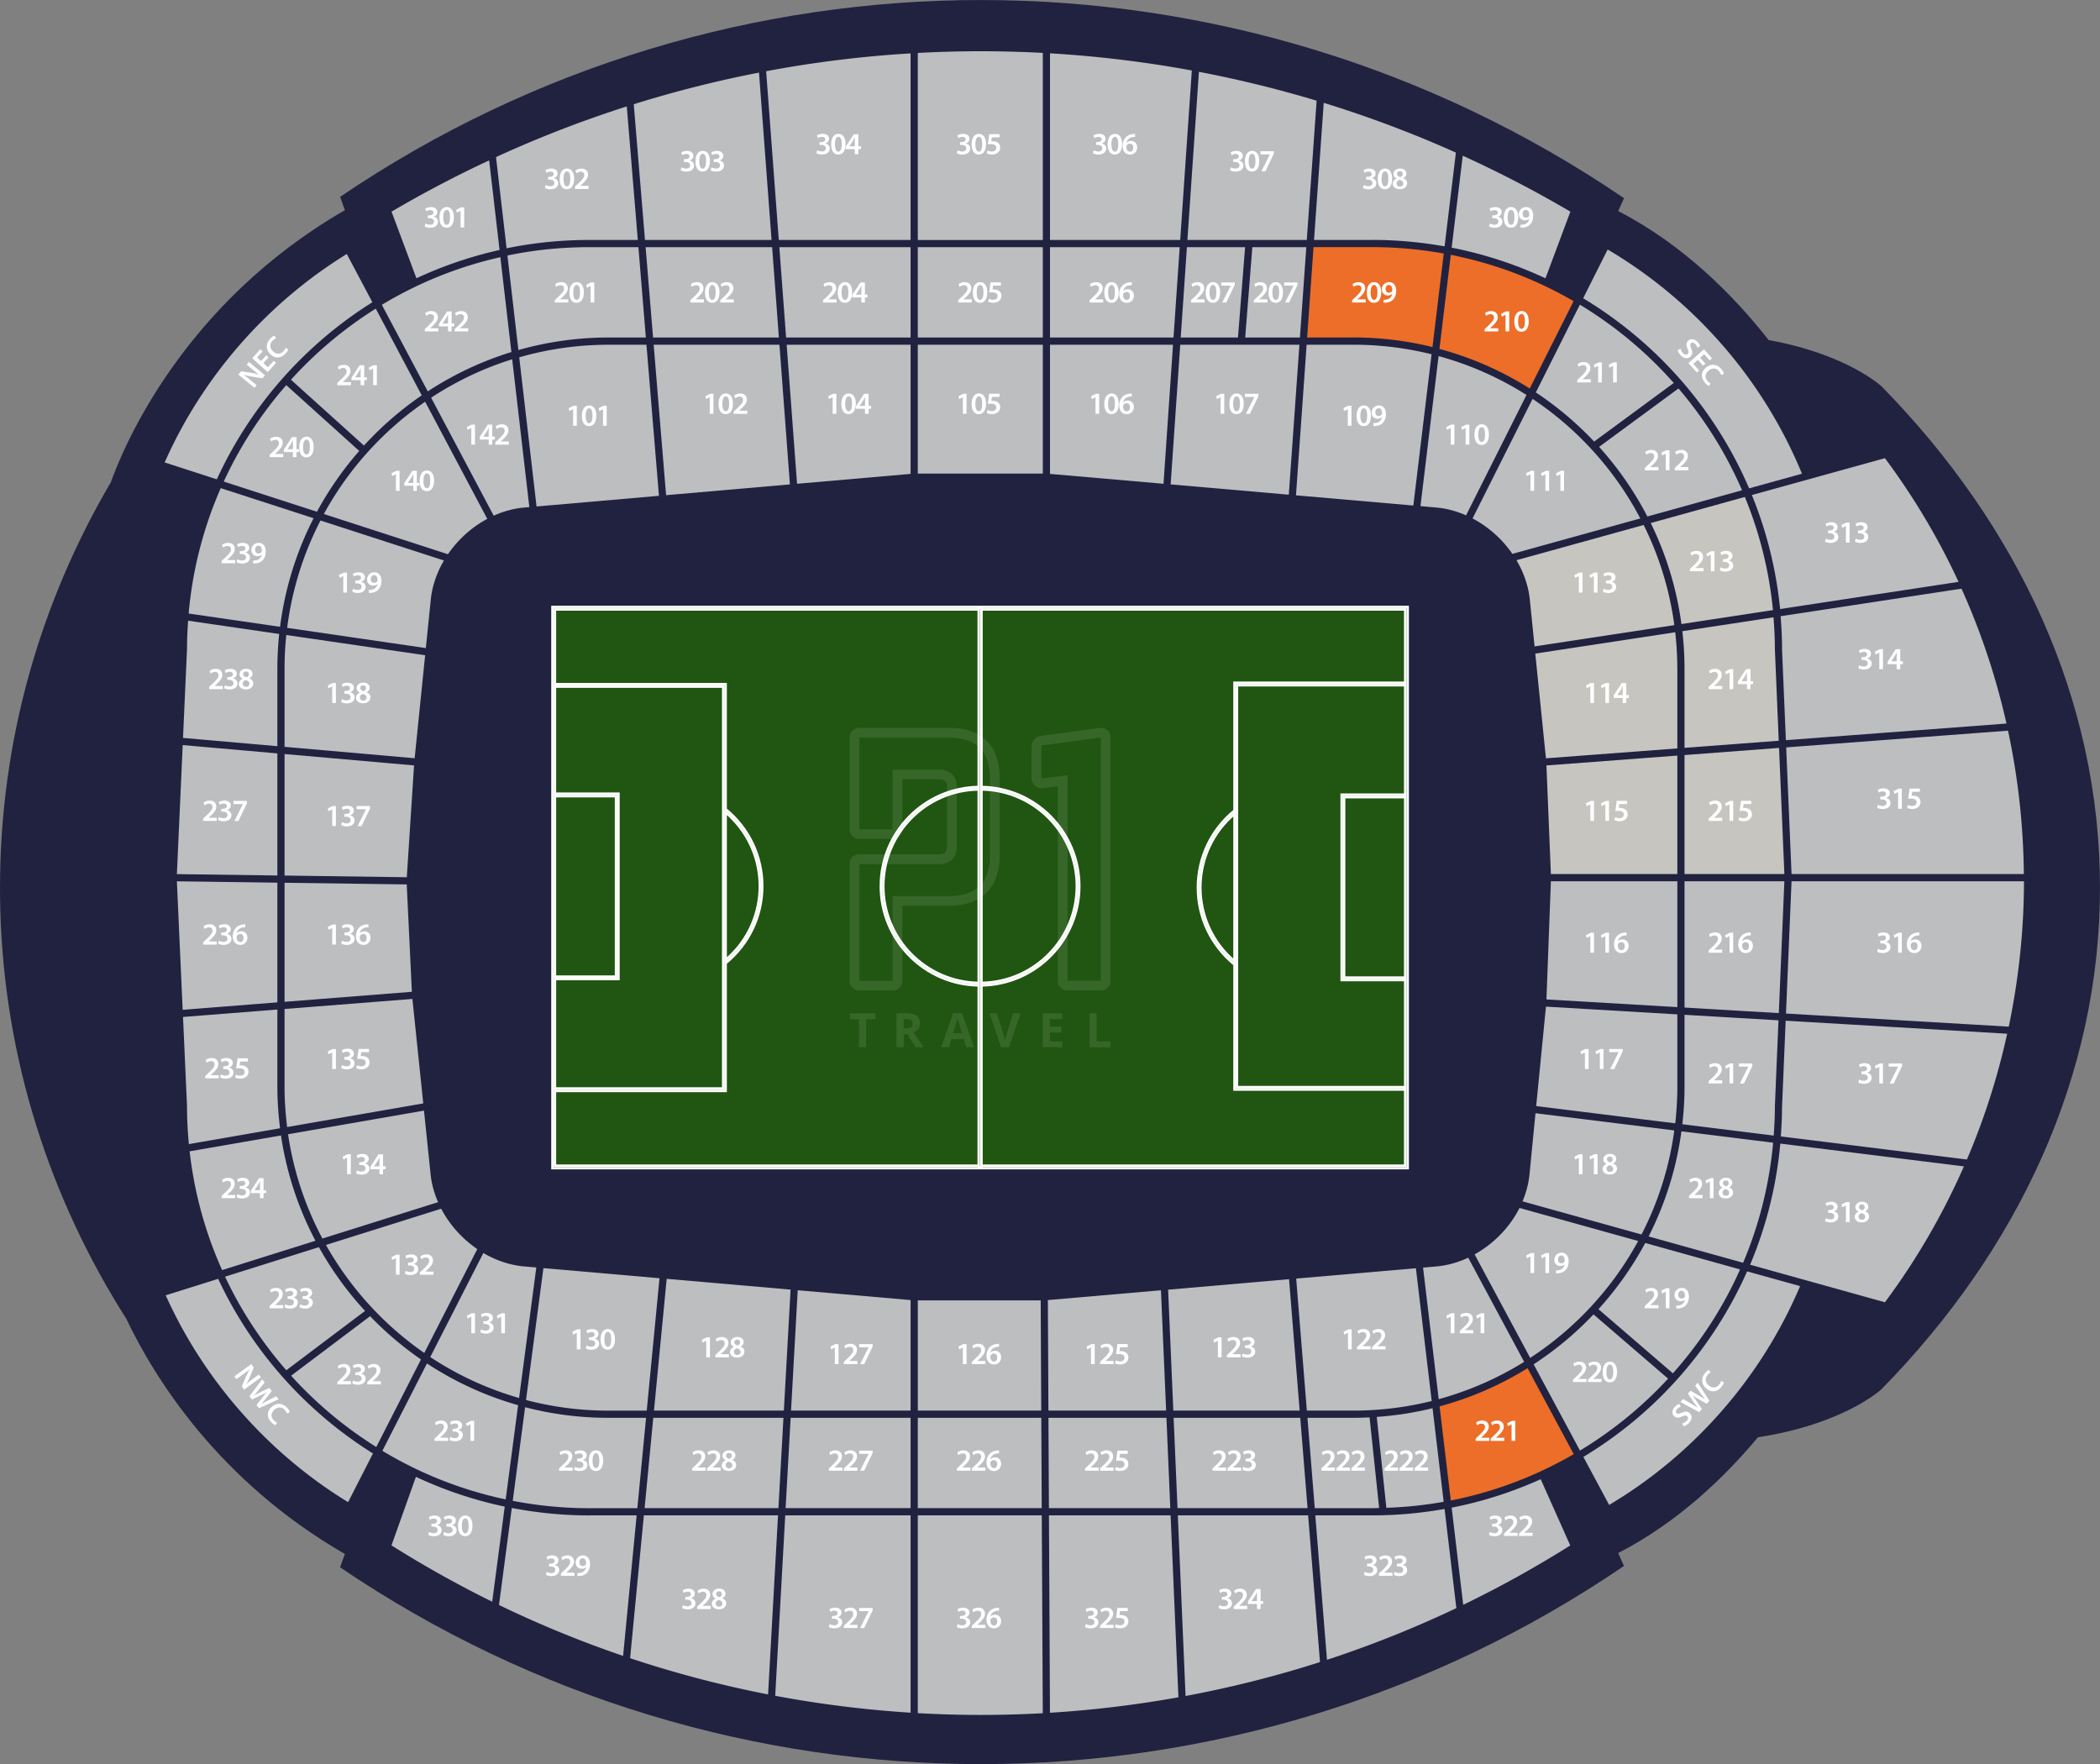 <svg xmlns="http://www.w3.org/2000/svg" id="Laag_1" data-name="Laag 1" viewBox="0 0 600 504.04"><rect x="0" y="0" width="600" height="504.04" fill="#808080" stroke="none"/><defs><style>.cls-1{opacity:.1}.cls-2{fill:#ed6e28}.cls-3{fill:#fff}.cls-4{fill:#bcbec0}.cls-5{fill:#c6c5c0}.cls-6{fill:#212240}.cls-7{fill:#205611;stroke:#fff;stroke-miterlimit:10;stroke-width:.67px}</style></defs><g id="Etihad_Stadium" data-name="Etihad Stadium"><path id="Floor" d="M600 253.65c0-53.68-23.2-103.25-62.41-143.26 0 0-9.77-9.16-32.26-13.23-9.93-12.65-24.29-27.22-42.98-36.85l1.65-3.69c-110.7-75.36-256.12-75.48-366.82-.38l1.36 3.81c-46.19 26.63-63.2 67.43-66.88 77.75C11.48 172.16 0 211.64 0 253.65c0 2.07.03 4.14.08 6.2 1.15 42.68 14.14 82.59 36.01 116.95 8 16.8 26.27 46.34 62.44 67.19l-1.36 3.81c110.7 75.11 256.12 74.98 366.82-.38l-1.65-3.69c16.86-8.69 30.19-21.4 39.93-33.09 24.66-3.75 35.32-13.74 35.32-13.74C576.8 356.89 600 307.32 600 253.64Z" class="cls-6"/><g id="Stand"><g><path d="m64.31 364.76 26.81-8.43c3.67 6.6 8.1 12.71 13.18 18.22L81.8 391.5c-7-8.02-12.92-17-17.5-26.74ZM105.74 376.05c4.42 4.59 9.28 8.73 14.54 12.36l-12.77 25.02a115.269 115.269 0 0 1-24.34-20.37l22.58-17.01ZM53.43 315.99l-1.14-25.43 26.96-2.12v22.06c0 4.02.28 7.97.77 11.86l-26.06 4.53c-.34-3.59-.53-7.23-.53-10.91ZM53.75 177.34l26.02 3.79a94.84 94.84 0 0 0-.52 9.88v22.19l-26.96-2.37 1.14-25.35c0-2.74.13-5.45.32-8.14ZM103.99 127.3l-20.86-18.81c7.09-7.83 15.25-14.67 24.23-20.31l13.14 24.77a95.73 95.73 0 0 0-16.51 14.35ZM81.79 110.04l20.85 18.8a95.317 95.317 0 0 0-12.09 17.37l-26.62-8.62a114.984 114.984 0 0 1 17.86-27.55ZM509.16 185.48c0-3.17-.16-6.31-.41-9.42l51.68-7.87c5.61 12.45 9.89 25.37 12.85 38.54l-63.03 4.75-1.1-26.01ZM481.29 251.79h28.53l-1.59 37.67-26.94-1.59v-36.08zM470.68 147.57a95.057 95.057 0 0 0-13.79-19.89l22.68-16.69c7.42 8.68 13.57 18.47 18.16 29.09l-27.05 7.49ZM455.48 126.17a95.482 95.482 0 0 0-16.67-14.05l12.58-25.07a115.641 115.641 0 0 1 26.83 22.37l-22.75 16.74ZM79.25 215.26v34.88l-28.71-.39 1.66-36.87 27.05 2.38zM79.25 252.19v34.2l-27.06 2.13-1.65-36.72 28.71.39zM455.29 375.54l21.31 18.36a115.516 115.516 0 0 1-25.18 20.55l-13.24-24.65a95.035 95.035 0 0 0 17.1-14.25ZM477.97 392.38l-21.27-18.33a95.302 95.302 0 0 0 13.37-18.91l27.1 7.55a115.078 115.078 0 0 1-19.2 29.69ZM471.03 353.27a93.714 93.714 0 0 0 9.38-30.04l26.2 3.25c-1.09 12.06-4.04 23.6-8.58 34.31l-27-7.52ZM480.67 321.2c.4-3.51.62-7.07.62-10.68v-20.58l26.85 1.58-1.03 24.53c0 2.83-.14 5.62-.34 8.4l-26.1-3.24ZM509.16 316.08l1.03-24.45 63.29 3.72c-2.7 12.25-6.52 24.28-11.51 35.94l-53.17-6.6c.21-2.85.35-5.71.35-8.61ZM510.28 289.58l1.59-37.79h66.41c-.02 13.93-1.49 27.85-4.35 41.54l-63.65-3.75ZM511.87 249.73l-1.53-36.19 63.38-4.78c2.89 13.49 4.4 27.22 4.52 40.97h-66.38ZM559.58 166.25l-50.98 7.76c-1.12-11.42-3.9-22.35-8.07-32.57l38.02-10.53a198.989 198.989 0 0 1 21.04 35.34Z" class="cls-4"/><path d="M459.32 71.28c24.93 14.7 44.57 37.38 55.53 64.07l-15.1 4.18c-9.74-22.69-26.45-41.69-47.42-54.31l7-13.94ZM47.05 132.12c10.8-24.43 29.22-45.51 52.03-59.55l7.31 13.79c-19.33 12.11-34.87 29.71-44.44 50.59l-14.91-4.83ZM89.6 148.06a93.86 93.86 0 0 0-9.58 31.03l-26.12-3.8c1.12-12.63 4.28-24.68 9.17-35.82l26.52 8.59ZM54.18 328.95l26.1-4.53a94.084 94.084 0 0 0 9.85 30.08l-26.67 8.38a114.09 114.09 0 0 1-9.28-33.93ZM99.46 429.19c-22.77-13.91-41.21-34.83-52.11-59.1l14.98-4.71c9.63 20.6 25.08 37.93 44.23 49.89l-7.1 13.91ZM459.76 429.98l-7.37-13.72a117.652 117.652 0 0 0 46.79-53.01l15.13 4.21c-10.97 25.94-30.27 48.08-54.55 62.52ZM538.54 372.07l-38.51-10.72c4.56-10.81 7.52-22.45 8.63-34.61l52.46 6.51c-5.97 13.57-13.47 26.61-22.57 38.82Z" class="cls-4"/></g><g><path d="m391.31 404.97 2.73 25.89c-.6 0-1.19.05-1.79.05h-16.6l-2.09-25.82h13.16c1.54 0 3.07-.04 4.59-.12ZM373.59 430.9h-37.16l-1.11-25.81h36.18l2.09 25.81zM223.84 405.09l-1.43 25.81h-38.24l2.48-25.81h37.19zM353.71 96.43h-16.36l1.77-25.81h16.62l-2.03 25.81z" class="cls-4"/><path d="M386.72 96.43h-13.25l1.82-25.82h16.96c6.91 0 13.67.65 20.25 1.82l-3.22 26.73a94.214 94.214 0 0 0-22.55-2.74Z" class="cls-2"/><path d="M392.25 68.56h-16.81l2.77-39.18c12.8 3.95 25.41 8.69 37.76 14.22l-3.23 26.79c-6.66-1.18-13.5-1.84-20.49-1.84ZM373.38 68.56h-34.12l3.29-48.04c11.31 2.16 22.54 4.91 33.63 8.25l-2.81 39.79ZM337.2 68.56H300V15.23c13.57.81 27.11 2.44 40.52 4.91l-3.32 48.43ZM337.06 70.62l-1.77 25.81H300V70.62h37.06zM260.17 96.43H224.6l-1.93-25.81h37.5v25.81zM222.51 68.56l-3.61-48.21c13.66-2.57 27.45-4.27 41.27-5.1v53.31h-37.66ZM220.45 68.56h-36.17l-3.21-38.78c11.79-3.69 23.74-6.7 35.79-9.04l3.58 47.82ZM220.61 70.62l1.93 25.81h-35.95l-2.13-25.81h36.15zM184.53 96.43h-10.71c-8.91 0-17.53 1.27-25.71 3.58L144.98 73c7.53-1.56 15.33-2.38 23.32-2.38h14.1l2.13 25.82ZM173.82 405.09h10.77l-2.49 25.82h-13.81c-7.45 0-14.73-.74-21.79-2.1l3.53-26.75c7.6 1.98 15.57 3.03 23.79 3.03ZM168.29 432.96h13.61l-3.87 40.15c-12.05-4.1-23.89-8.95-35.46-14.54l3.66-27.72c7.15 1.37 14.52 2.12 22.06 2.12ZM183.97 432.96h38.32l-2.84 51.16a315.813 315.813 0 0 1-39.42-10.35l3.93-40.81ZM224.35 432.96h35.82v56.38c-12.96-.82-25.88-2.43-38.68-4.83l2.86-51.55ZM334.46 432.96l2.23 51.98a317.347 317.347 0 0 1-36.7 4.42l-.29-56.4h34.76ZM336.52 432.96h37.23l3.39 41.92a316.567 316.567 0 0 1-38.41 9.69l-2.21-51.61ZM375.81 432.96h16.44c6.99 0 13.83-.65 20.48-1.83l3.37 28.33a313.836 313.836 0 0 1-36.96 14.77l-3.34-41.27Z" class="cls-4"/><path d="M437.07 111.01a93.667 93.667 0 0 0-25.8-11.32l3.24-26.88c12.55 2.48 24.36 7.01 35.09 13.23l-12.54 24.98Z" class="cls-2"/><path d="M441.56 79.51c-8.44-3.94-17.42-6.91-26.8-8.75l3.17-26.27a332.363 332.363 0 0 1 30.75 15.98l-7.11 19.04ZM297.95 15.11v53.46h-35.72V15.13c11.9-.65 23.82-.65 35.72-.02ZM182.22 68.56h-13.93c-8.07 0-15.94.82-23.55 2.38l-3.02-26.06a331.212 331.212 0 0 1 37.36-14.48l3.15 38.15ZM111.87 60.47c9.11-5.36 18.42-10.24 27.89-14.65l2.97 25.6c-8.28 1.86-16.23 4.58-23.75 8.09l-7.11-19.04ZM142.96 73.47l3.15 27.12c-8.54 2.62-16.56 6.44-23.89 11.23L109.1 87.09a113.954 113.954 0 0 1 33.86-13.61ZM121.99 389.56c7.93 5.22 16.7 9.27 26.04 11.92l-3.55 26.92a113.97 113.97 0 0 1-35.23-13.88l12.74-24.96ZM118.83 421.95c8.01 3.76 16.51 6.64 25.38 8.51l-3.58 27.17a314.369 314.369 0 0 1-28.78-16.09l6.98-19.58ZM262.23 489.46v-56.5h35.42l.29 56.53c-11.89.66-23.82.65-35.71-.02ZM448.64 441.56a313.614 313.614 0 0 1-30.58 16.96l-3.3-27.76c8.88-1.74 17.4-4.5 25.44-8.13l8.44 18.93Z" class="cls-4"/></g><g><path d="m507.11 185.52 1.1 26.12-26.92 2.03v-22.66c0-3.61-.22-7.16-.62-10.67l26.04-3.96c.24 3.02.4 6.07.4 9.15ZM479.24 191.01v22.82l-37.54 2.83-3.05-29.92 39.99-6.09c.38 3.4.59 6.86.59 10.36ZM443.11 249.73l-1.27-31.03 37.4-2.82v33.85h-36.13zM438.45 184.69l-1.36-13.37c-.4-3.97-1.77-7.8-3.81-11.26L469.62 150c4.39 8.83 7.4 18.46 8.76 28.61l-39.94 6.08ZM481.29 249.73v-34l27.01-2.04 1.52 36.04h-28.53zM480.41 178.3a93.879 93.879 0 0 0-8.77-28.86l26.89-7.45c4.16 10.14 6.93 20.99 8.03 32.33l-26.14 3.98Z" class="cls-5"/></g><g><path d="m478.63 320.95-39.72-4.93 2.79-28.41 37.54 2.21v20.71c0 3.53-.22 7-.6 10.43ZM437 335.52l1.71-17.46 39.66 4.92a91.838 91.838 0 0 1-9.36 29.73l-34-9.47c1.03-2.47 1.73-5.06 1.99-7.72ZM441.84 285.55l1.27-33.76h36.13v35.96l-37.4-2.2zM468.66 148.13l-36.55 10.12c-2.91-4.22-6.86-7.75-11.38-10.12l17.15-34.16a93.14 93.14 0 0 1 30.78 34.16ZM421.32 358.39c5.44-3.01 10.03-7.72 12.83-13.26l33.9 9.44c-7.36 13.53-18.01 25.01-30.85 33.4l-15.89-29.59ZM93.13 355.7l32.93-10.35c2.39 4.59 6.01 8.6 10.31 11.53l-15.15 29.68a93.353 93.353 0 0 1-28.09-30.86ZM121.47 114.78l17.75 33.47c-4.46 2.38-8.36 5.9-11.23 10.1l-35.46-11.49c7-12.83 16.95-23.82 28.94-32.08ZM116.23 250.64l-34.93-.48v-34.72l37 3.25-2.07 31.95zM116.21 252.69l1.47 30.68-36.38 2.86v-34.01l34.91.47zM126.85 160.13c-2.02 3.44-3.37 7.24-3.77 11.19l-1.41 13.84-39.62-5.77a91.836 91.836 0 0 1 9.52-30.68l35.27 11.43ZM121.47 187.2l-3 29.44-37.17-3.26v-22.37c0-3.23.17-6.43.5-9.58l39.67 5.78ZM81.3 310.51v-22.23l36.53-2.87 3.1 29.85-38.89 6.75c-.47-3.77-.74-7.61-.74-11.51ZM121.14 317.32l1.89 18.22c.28 2.74 1.04 5.41 2.14 7.94l-33.05 10.39a91.888 91.888 0 0 1-9.82-29.8l38.84-6.75Z" class="cls-4"/></g><g><path d="m373.23 70.62-1.82 25.81h-15.64l2.04-25.81h15.42zM262.23 70.62h35.72v25.82h-35.72zM224.46 430.9l1.44-25.81h34.27v25.81h-35.71zM262.23 405.09h35.28l.13 25.81h-35.41v-25.81zM299.56 405.09h33.71l1.1 25.81h-34.68l-.13-25.81zM396.1 430.81l-2.74-25.98c5.45-.38 10.78-1.22 15.94-2.49l3.18 26.74c-5.35.96-10.82 1.54-16.39 1.72Z" class="cls-4"/><path d="m414.51 428.72-3.2-26.9a94.382 94.382 0 0 0 25.14-10.91l13.19 24.56c-10.74 6.22-22.56 10.77-35.13 13.25Z" class="cls-2"/></g><g><path d="m335.23 403.03-1.48-34.55 34.55-3 3.03 37.55h-36.1zM186.85 403.03l3.63-37.65 35.4 3.08-1.92 34.57h-37.11zM227.92 368.64l32.25 2.81v31.58h-34.16l1.91-34.39zM262.23 371.54h35.11l.16 31.49h-35.27v-31.49zM299.39 371.45l32.31-2.8 1.48 34.38h-33.63l-.16-31.58zM371.26 98.49l-3.03 42.85-33.76-2.94 2.74-39.91h34.05zM332.43 138.22 300 135.4V98.49h35.15l-2.72 39.73zM262.23 98.49h35.72v36.82h-35.72zM260.17 135.4l-32.44 2.82-2.97-39.73h35.41v36.91zM225.69 138.4l-35.38 3.08-3.55-42.99h35.94l2.99 39.91zM418.88 147.24c-2.7-1.18-5.56-1.98-8.49-2.23l-4.54-.4 5.17-42.87a92.3 92.3 0 0 1 25.12 11.1l-17.26 34.39ZM403.81 144.44l-33.53-2.92 3.04-43.03h13.4c7.69 0 15.15.96 22.3 2.73l-5.21 43.22ZM173.82 98.49h10.88l3.57 43.17-34.97 3.05-4.95-42.62c8.1-2.32 16.63-3.59 25.47-3.59ZM151.25 144.88l-1.48.13c-3.01.26-5.94 1.09-8.71 2.33l-17.88-33.71c7.11-4.67 14.88-8.4 23.16-10.98l4.9 42.23ZM138.1 358c3.58 2.11 7.56 3.48 11.68 3.84l3.45.3-4.92 37.29a92.232 92.232 0 0 1-25.38-11.7L138.1 358ZM155.27 362.32l33.16 2.89-3.65 37.83h-10.97c-8.12 0-16-1.06-23.52-3.04l4.97-37.68ZM386.72 403.03h-13.33l-3.05-37.72 34.2-2.96 4.52 37.94a92.481 92.481 0 0 1-22.34 2.74ZM406.59 362.17l3.8-.33c3.16-.28 6.22-1.16 9.1-2.5l15.98 29.76a92.227 92.227 0 0 1-24.41 10.66l-4.47-37.59Z" class="cls-4"/></g></g><g id="Ground"><path d="M280.39 224.84c-.12-.01-.25-.01-.37-.01s-.25 0-.37.01c-15.47.19-28 12.83-28 28.35s12.53 28.17 28 28.36c.12.01.25.01.37.01s.25 0 .37-.01c15.47-.19 27.99-12.84 27.99-28.36s-12.52-28.16-27.99-28.35Zm0 55.97c-.12.01-.25.01-.37.01s-.25 0-.37-.01c-15.07-.19-27.26-12.5-27.26-27.62s12.19-27.43 27.26-27.62c.12-.01.25-.01.37-.01s.25 0 .37.01c15.07.19 27.26 12.51 27.26 27.62s-12.19 27.43-27.26 27.62Z" class="cls-7"/><g><path d="M217.8 253.19c0 8.57-3.81 16.58-10.46 22-.04.04-.09.07-.13.11l-.46-.57c.2-.16.4-.32.59-.5 6.19-5.26 9.73-12.89 9.73-21.04s-3.54-15.78-9.73-21.04c-.19-.17-.38-.33-.58-.49l.46-.57s.08.07.12.1c6.65 5.42 10.46 13.42 10.46 22Z" class="cls-7"/><path d="M207.34 195.46v116.26H158.2v-.74h48.41V196.19H158.2v-.73h49.14z" class="cls-7"/><path d="M176.72 226.75v53H158.2v-.73h17.79v-51.53H158.2v-.74h18.52z" class="cls-7"/></g><g><path d="M352.7 274.62c.19.18.39.34.59.5l-.47.57s-.08-.07-.12-.1c-6.65-5.42-10.46-13.42-10.46-22s3.81-16.58 10.46-22c.04-.04.09-.07.13-.11l.46.57c-.2.16-.4.32-.59.5-6.19 5.26-9.73 12.89-9.73 21.04s3.54 15.77 9.73 21.03Z" class="cls-7"/><path d="M353.43 195.8v114.79h48.41v.73H352.7V195.06h49.14v.74h-48.41z" class="cls-7"/><path d="M384.05 227.77v51.52h17.79v.74h-18.52v-53h18.52v.74h-17.79z" class="cls-7"/></g><path d="M157.83 173.4v160.37h244.38V173.4H157.83Zm243.64 159.64h-242.9v-158.9h242.9v158.9Z" class="cls-7"/><path d="M384.05 227.77h17.42v51.52h-17.42zM352.7 232.55v42.07c-6.19-5.26-9.73-12.89-9.73-21.03s3.54-15.78 9.73-21.04Z" class="cls-7"/><path d="M383.32 227.03v53h18.15v30.56h-48.04V195.8h48.04v31.23h-18.15z" class="cls-7"/><path d="M342.24 253.59c0 8.58 3.81 16.58 10.46 22v35.73h48.77v21.72H280.39v-51.49c15.47-.19 27.99-12.84 27.99-28.36s-12.52-28.16-27.99-28.35v-50.7h121.08v20.92H352.7v36.53c-6.65 5.42-10.46 13.43-10.46 22Z" class="cls-7"/><path d="M307.65 253.19c0 15.12-12.19 27.43-27.26 27.62v-55.24c15.07.19 27.26 12.51 27.26 27.62ZM279.65 225.57v55.24c-15.07-.19-27.26-12.5-27.26-27.62s12.19-27.43 27.26-27.62Z" class="cls-7"/><path d="M251.65 253.19c0 15.52 12.53 28.17 28 28.36v51.49H158.57v-21.32h48.77v-36.53c6.65-5.42 10.46-13.43 10.46-22s-3.81-16.58-10.46-22v-35.73h-48.77v-21.32h121.08v50.7c-15.47.19-28 12.83-28 28.35Z" class="cls-7"/><path d="M217.07 253.19a27.5 27.5 0 0 1-9.73 21.04v-42.08a27.5 27.5 0 0 1 9.73 21.04ZM206.61 196.19v114.79h-48.04v-31.23h18.15v-53h-18.15v-30.56h48.04z" class="cls-7"/><path d="M158.57 227.49h17.42v51.53h-17.42zM279.65 173.77h.74v159.72h-.74z" class="cls-7"/></g><g class="cls-1"><g><path d="M315.18 208.03a3.38 3.38 0 0 0-.72-.08l-4.37.59-4.36.59-3.73.5-4.31.58c-.71.06-1.3.28-1.77.63-.55.41-.93 1.01-1.09 1.75-.06.28-.1.58-.1.9v8.67c0 .53.11 1.01.3 1.43.46.99 1.4 1.61 2.61 1.61.19 0 .39-.02.56-.04l4.03-.52v55.51c0 .83.26 1.51.72 2 .5.53 1.22.83 2.12.83h9.39c1.67 0 2.84-1.17 2.84-2.83v-69.38c0-1.42-.84-2.47-2.11-2.75Zm-.67 19.5v52.68H305.02v-58.73l-7.2.93c-.11.02-.22.02-.26 0a1.06 1.06 0 0 1-.03-.26v-8.67c0-.32.06-.43.06-.43s.09-.06.37-.09l.81-.11 3.73-.51 4.37-.59 7.66-1.04v16.8ZM285.15 217.75c-.62-2.65-1.81-4.79-3.55-6.39a11.57 11.57 0 0 0-2.48-1.73c-1.25-.65-2.68-1.11-4.27-1.39-1.12-.19-2.32-.29-3.61-.29h-25.66c-1.67 0-2.84 1.17-2.84 2.84v26.08c0 1.6 1.07 2.73 2.62 2.83H254.97c1.72 0 2.83-1.11 2.83-2.84v-14.21h10.54c.75 0 1.25.14 1.57.38.38.28.54.7.61 1.21.03.2.04.4.04.63v16.98c0 .89-.24 1.52-.7 1.85-.02.02-.05.03-.07.05l-.16.07-.18.09c-.02 0-.04 0-.05.01-.06.01-.12.03-.16.04-.06.02-.13.03-.19.05-.03 0-.06.02-.06.02-.2.03-.42.05-.65.05h-22.77c-.13 0-.25 0-.38.02-1.46.16-2.46 1.27-2.46 2.81v33.24c0 .81.28 1.5.75 1.99.5.53 1.23.84 2.09.84h9.4c1.72 0 2.83-1.11 2.83-2.83v-21.38h13.43c.58 0 1.13-.02 1.64-.06 1.5-.11 2.88-.37 4.13-.77.59-.19 1.16-.42 1.69-.67 3.05-1.45 5.14-3.94 6.18-7.36.46-1.52.72-3.23.75-5.12v-22.47c0-.29 0-.58-.02-.87a19.47 19.47 0 0 0-.48-3.73Zm-2.29 16.75v9.9c0 1.28-.11 2.46-.33 3.53-.8 3.94-3.05 6.45-6.74 7.51-.94.27-1.98.45-3.1.53-.45.03-.94.05-1.44.05h-16.21v24.21H245.54V246.89h22.82c.36 0 .72-.03 1.08-.08.14-.02.26-.06.39-.09l.18-.05c.14-.03.28-.06.42-.11.13-.05.25-.1.36-.17l.12-.06c.14-.06.28-.13.41-.21.07-.04.13-.09.18-.14.86-.61 1.85-1.82 1.85-4.1V224.9c0-.36-.02-.7-.07-1.03-.17-1.18-.64-2.12-1.39-2.79-.7-.63-1.64-1.03-2.77-1.15-.25-.03-.51-.04-.78-.04h-13.32v17.04H245.52v-26.18h25.71c.37 0 .74.01 1.09.03 1.88.1 3.51.45 4.89 1.06.91.4 1.7.91 2.39 1.53 1.75 1.57 2.79 3.84 3.12 6.81.08.69.12 1.42.12 2.19v12.15Z" class="cls-3"/></g><g><path d="M247.49 299.22h-2.06v-8h-2.64v-1.72h7.34v1.72h-2.64v8ZM258.2 295.49v3.73h-2.06v-9.72h2.83c1.32 0 2.3.24 2.93.72.63.48.95 1.21.95 2.19 0 .57-.16 1.08-.47 1.53-.31.45-.76.79-1.34 1.05 1.46 2.19 2.42 3.6 2.86 4.24h-2.29l-2.32-3.73h-1.1Zm0-1.68h.66c.65 0 1.13-.11 1.44-.33.31-.22.47-.56.47-1.02s-.16-.79-.48-.98c-.32-.2-.81-.29-1.47-.29h-.62v2.63ZM276.07 299.22l-.7-2.31h-3.54l-.7 2.31h-2.22l3.43-9.76h2.52l3.44 9.76h-2.22Zm-1.2-4.04c-.65-2.1-1.02-3.28-1.1-3.56-.08-.27-.14-.49-.18-.65-.15.57-.57 1.97-1.26 4.21h2.53ZM289.5 289.5h2.08l-3.3 9.72h-2.25l-3.3-9.72h2.08l1.83 5.78c.1.34.21.74.32 1.19.11.45.18.77.2.95.05-.41.21-1.12.5-2.14l1.84-5.78ZM303.53 299.22h-5.6v-9.72h5.6v1.69h-3.54v2.13h3.29v1.69h-3.29v2.51h3.54v1.7ZM311.29 299.22v-9.72h2.06v8.02h3.94v1.7h-6Z" class="cls-3"/></g></g></g><g id="Seat_Number" data-name="Seat Number"><g><g><path d="M275.1 113.49h-.02l-1.05.53-.18-.82 1.39-.69h.91v5.72h-1.05v-4.75ZM281.72 115.34c0 1.84-.72 2.99-2.09 2.99s-2.03-1.2-2.03-2.94c0-1.78.76-2.98 2.1-2.98s2.03 1.23 2.03 2.92Zm-3.03.05c0 1.39.38 2.11.98 2.11.63 0 .97-.77.97-2.15s-.32-2.11-.97-2.11c-.58 0-.99.71-.98 2.15ZM285.59 113.41h-2.2l-.17 1.14c.13-.02.25-.03.41-.03.5 0 1 .11 1.39.37.43.27.75.76.75 1.45 0 1.09-.91 1.98-2.32 1.98-.66 0-1.21-.17-1.51-.33l.22-.82c.25.13.74.3 1.26.3.63 0 1.24-.36 1.24-1.05s-.48-1.08-1.63-1.08c-.32 0-.55.02-.78.05l.38-2.89h2.96v.9Z" class="cls-3"/></g><g><path d="M313.01 113.49h-.02l-1.05.53-.19-.82 1.39-.69h.91v5.72H313v-4.75ZM319.63 115.34c0 1.84-.72 2.99-2.09 2.99s-2.02-1.2-2.03-2.94c0-1.78.76-2.98 2.1-2.98s2.02 1.23 2.02 2.92Zm-3.03.05c0 1.39.38 2.11.98 2.11.63 0 .97-.77.97-2.15s-.32-2.11-.97-2.11c-.58 0-.99.71-.98 2.15ZM323.36 113.28c-.16 0-.33 0-.55.03-1.2.14-1.78.88-1.92 1.67h.03c.28-.33.71-.55 1.29-.55.99 0 1.75.7 1.75 1.87 0 1.09-.8 2.04-2.02 2.04-1.39 0-2.16-1.06-2.16-2.46 0-1.1.4-2 1-2.57.53-.49 1.21-.77 2.03-.85.24-.03.41-.03.55-.02v.85Zm-.5 3.07c0-.66-.36-1.14-1-1.14-.4 0-.77.25-.93.59-.04.09-.07.19-.07.34.02.76.38 1.37 1.07 1.37.56 0 .92-.48.92-1.17Z" class="cls-3"/></g><g><path d="M348.74 113.49h-.02l-1.05.53-.18-.82 1.39-.69h.91v5.72h-1.05v-4.75ZM355.36 115.34c0 1.84-.72 2.99-2.09 2.99s-2.03-1.2-2.03-2.94c0-1.78.76-2.98 2.1-2.98s2.03 1.23 2.03 2.92Zm-3.03.05c0 1.39.38 2.11.98 2.11.63 0 .97-.77.97-2.15s-.32-2.11-.97-2.11c-.58 0-.99.71-.98 2.15ZM359.53 112.51v.7l-2.42 5.03h-1.14l2.41-4.81v-.02h-2.69v-.9h3.85Z" class="cls-3"/></g><g><path d="M237.9 113.49h-.02l-1.05.53-.18-.82 1.39-.69h.91v5.72h-1.05v-4.75ZM244.52 115.34c0 1.84-.72 2.99-2.09 2.99s-2.03-1.2-2.03-2.94c0-1.78.76-2.98 2.1-2.98s2.03 1.23 2.03 2.92Zm-3.03.05c0 1.39.38 2.11.98 2.11.63 0 .97-.77.97-2.15s-.32-2.11-.97-2.11c-.58 0-.99.71-.98 2.15ZM247.15 118.24v-1.45h-2.59v-.7l2.33-3.57h1.28v3.45h.74v.82h-.74v1.45h-1.02Zm0-2.27v-1.56c0-.33 0-.66.04-.99h-.04c-.18.36-.33.65-.5.97l-1.05 1.57v.02h1.55Z" class="cls-3"/></g><g><path d="M202.79 113.49h-.02l-1.05.53-.18-.82 1.39-.69h.91v5.72h-1.05v-4.75ZM209.41 115.34c0 1.84-.72 2.99-2.09 2.99s-2.03-1.2-2.03-2.94c0-1.78.76-2.98 2.1-2.98s2.03 1.23 2.03 2.92Zm-3.03.05c0 1.39.38 2.11.98 2.11.63 0 .97-.77.97-2.15s-.32-2.11-.97-2.11c-.58 0-.99.71-.98 2.15ZM209.64 118.24v-.66l.68-.63c1.35-1.25 1.98-1.94 1.99-2.69 0-.51-.27-.96-1.02-.96-.5 0-.93.26-1.22.48l-.32-.77c.41-.33 1.04-.59 1.76-.59 1.27 0 1.88.8 1.88 1.73 0 1-.72 1.81-1.72 2.74l-.5.43v.02h2.35v.9h-3.88Z" class="cls-3"/></g><g><path d="M163.75 116.91h-.02l-1.05.53-.18-.82 1.39-.69h.91v5.72h-1.05v-4.75ZM170.37 118.76c0 1.84-.72 2.99-2.09 2.99s-2.03-1.2-2.03-2.94c0-1.78.76-2.98 2.1-2.98s2.03 1.23 2.03 2.92Zm-3.03.05c0 1.39.38 2.11.98 2.11.63 0 .97-.77.97-2.15s-.32-2.11-.97-2.11c-.58 0-.99.71-.98 2.15ZM172.3 116.91h-.02l-1.05.53-.19-.82 1.39-.69h.91v5.72h-1.05v-4.75Z" class="cls-3"/></g><g><path d="M385.09 116.91h-.02l-1.05.53-.19-.82 1.39-.69h.91v5.72h-1.05v-4.75ZM391.71 118.76c0 1.84-.72 2.99-2.09 2.99s-2.02-1.2-2.03-2.94c0-1.78.76-2.98 2.1-2.98s2.02 1.23 2.02 2.92Zm-3.03.05c0 1.39.38 2.11.98 2.11.63 0 .97-.77.97-2.15s-.32-2.11-.97-2.11c-.58 0-.99.71-.98 2.15ZM392.39 120.88c.17.02.33 0 .6-.02.42-.04.84-.18 1.16-.44.37-.3.62-.73.73-1.27h-.02c-.29.32-.7.5-1.25.5-1 0-1.73-.72-1.73-1.78s.84-2.04 2.07-2.04c1.33 0 2.04 1.05 2.04 2.44 0 1.22-.41 2.1-1 2.66-.5.47-1.19.73-1.95.78-.25.03-.49.03-.65.02v-.85Zm.56-3.06c0 .59.34 1.05.94 1.05.44 0 .76-.2.92-.48.04-.07.06-.16.06-.31 0-.77-.28-1.44-.99-1.44-.55 0-.94.48-.94 1.18Z" class="cls-3"/></g><g><path d="M134.67 122.29h-.02l-1.05.53-.19-.82 1.39-.69h.91v5.72h-1.05v-4.75ZM139.63 127.04v-1.45h-2.59v-.7l2.33-3.57h1.28v3.45h.74v.82h-.74v1.45h-1.02Zm0-2.27v-1.56c0-.33 0-.66.04-.99h-.04c-.18.36-.33.65-.5.97l-1.05 1.57v.02h1.55ZM141.52 127.04v-.66l.68-.63c1.35-1.25 1.98-1.94 1.99-2.69 0-.51-.27-.96-1.02-.96-.5 0-.93.26-1.22.48l-.32-.77c.41-.33 1.04-.59 1.76-.59 1.27 0 1.88.8 1.88 1.73 0 1-.72 1.81-1.72 2.74l-.5.43v.02h2.35v.9h-3.88Z" class="cls-3"/></g><g><path d="M121.35 94.69v-.66l.68-.63c1.35-1.25 1.98-1.94 1.99-2.69 0-.51-.27-.96-1.02-.96-.5 0-.93.26-1.22.48l-.32-.77c.41-.33 1.04-.59 1.76-.59 1.27 0 1.88.8 1.88 1.73 0 1-.72 1.81-1.72 2.74l-.5.43v.02h2.35v.9h-3.88ZM128.01 94.69v-1.45h-2.59v-.7l2.33-3.57h1.28v3.45h.74v.82h-.74v1.45h-1.02Zm0-2.27v-1.56c0-.33 0-.66.04-.99h-.04c-.18.36-.33.65-.5.97l-1.05 1.57v.02h1.55ZM129.9 94.69v-.66l.68-.63c1.35-1.25 1.98-1.94 1.99-2.69 0-.51-.27-.96-1.02-.96-.5 0-.93.26-1.22.48l-.32-.77c.41-.33 1.04-.59 1.76-.59 1.27 0 1.88.8 1.88 1.73 0 1-.72 1.81-1.72 2.74l-.5.43v.02h2.35v.9h-3.88Z" class="cls-3"/></g><g><path d="M121.57 63.86c.22.13.76.35 1.3.35.83 0 1.16-.47 1.15-.92 0-.68-.63-.97-1.29-.97h-.5v-.79h.48c.5 0 1.14-.23 1.14-.8 0-.39-.29-.71-.92-.71-.47 0-.93.2-1.17.36l-.25-.78c.33-.23.96-.44 1.65-.44 1.18 0 1.79.65 1.79 1.4 0 .6-.35 1.09-1.06 1.34v.02c.7.12 1.26.65 1.26 1.43 0 .97-.81 1.73-2.23 1.73-.7 0-1.29-.19-1.6-.4l.25-.82ZM129.67 62.08c0 1.84-.72 2.99-2.09 2.99s-2.03-1.2-2.03-2.94c0-1.78.76-2.98 2.1-2.98s2.03 1.23 2.03 2.92Zm-3.03.05c0 1.39.38 2.11.98 2.11.63 0 .97-.77.97-2.15s-.32-2.11-.97-2.11c-.58 0-.99.71-.98 2.15ZM131.6 60.23h-.02l-1.05.53-.19-.82 1.39-.69h.91v5.72h-1.05v-4.75Z" class="cls-3"/></g><g><path d="M425.68 63.86c.22.13.76.35 1.3.35.83 0 1.16-.47 1.15-.92 0-.68-.63-.97-1.29-.97h-.5v-.79h.48c.5 0 1.14-.23 1.14-.8 0-.39-.29-.71-.92-.71-.47 0-.93.2-1.17.36l-.25-.78c.33-.23.96-.44 1.65-.44 1.18 0 1.79.65 1.79 1.4 0 .6-.35 1.09-1.06 1.34v.02c.7.12 1.26.65 1.26 1.43 0 .97-.81 1.73-2.23 1.73-.7 0-1.29-.19-1.6-.4l.25-.82ZM433.78 62.08c0 1.84-.72 2.99-2.09 2.99s-2.03-1.2-2.03-2.94c0-1.78.76-2.98 2.1-2.98s2.03 1.23 2.03 2.92Zm-3.03.05c0 1.39.38 2.11.98 2.11.63 0 .97-.77.97-2.15s-.32-2.11-.97-2.11c-.58 0-.99.71-.98 2.15ZM434.46 64.2c.17.02.33 0 .6-.02.42-.04.85-.18 1.16-.44.37-.3.62-.73.73-1.27h-.02c-.29.32-.7.5-1.25.5-.99 0-1.73-.72-1.73-1.78s.85-2.04 2.07-2.04c1.33 0 2.04 1.05 2.04 2.44 0 1.22-.41 2.1-1 2.66-.5.47-1.19.73-1.96.78-.25.03-.49.03-.65.02v-.85Zm.56-3.06c0 .59.34 1.05.94 1.05.44 0 .76-.2.92-.48.04-.07.06-.16.06-.31 0-.77-.28-1.44-.99-1.44-.55 0-.94.48-.94 1.18Z" class="cls-3"/></g><g><path d="M155.93 52.86c.22.13.76.35 1.3.35.83 0 1.16-.47 1.15-.92 0-.68-.63-.97-1.29-.97h-.5v-.79h.48c.5 0 1.14-.23 1.14-.8 0-.39-.29-.71-.92-.71-.47 0-.93.2-1.17.36l-.25-.78c.33-.23.96-.44 1.65-.44 1.18 0 1.79.65 1.79 1.4 0 .6-.35 1.09-1.06 1.34v.02c.7.12 1.26.65 1.26 1.43 0 .97-.81 1.73-2.23 1.73-.7 0-1.29-.19-1.6-.4l.25-.82ZM164.03 51.08c0 1.84-.72 2.99-2.09 2.99s-2.03-1.2-2.03-2.94c0-1.78.76-2.98 2.1-2.98s2.03 1.23 2.03 2.92Zm-3.03.05c0 1.39.38 2.11.98 2.11.63 0 .97-.77.97-2.15s-.32-2.11-.97-2.11c-.58 0-.99.71-.98 2.15ZM164.27 53.98v-.66l.68-.63c1.35-1.25 1.98-1.94 1.99-2.69 0-.51-.27-.96-1.02-.96-.5 0-.93.26-1.22.48l-.32-.77c.41-.33 1.04-.59 1.76-.59 1.27 0 1.88.8 1.88 1.73 0 1-.72 1.81-1.72 2.74l-.5.43v.02h2.35v.9h-3.88Z" class="cls-3"/></g><g><path d="M389.66 52.86c.22.13.76.35 1.3.35.83 0 1.16-.47 1.15-.92 0-.68-.63-.97-1.29-.97h-.5v-.79h.48c.5 0 1.14-.23 1.14-.8 0-.39-.29-.71-.92-.71-.47 0-.93.2-1.17.36l-.25-.78c.33-.23.96-.44 1.65-.44 1.18 0 1.79.65 1.79 1.4 0 .6-.35 1.09-1.06 1.34v.02c.7.12 1.26.65 1.26 1.43 0 .97-.81 1.73-2.23 1.73-.7 0-1.29-.19-1.6-.4l.25-.82ZM397.76 51.08c0 1.84-.72 2.99-2.09 2.99s-2.02-1.2-2.03-2.94c0-1.78.76-2.98 2.1-2.98s2.02 1.23 2.02 2.92Zm-3.03.05c0 1.39.38 2.11.98 2.11.63 0 .97-.77.97-2.15s-.32-2.11-.97-2.11c-.58 0-.99.71-.98 2.15ZM397.92 52.51c0-.71.41-1.2 1.07-1.49v-.03c-.6-.29-.87-.77-.87-1.27 0-.93.83-1.57 1.91-1.57 1.23 0 1.8.74 1.8 1.44 0 .48-.26.99-.88 1.29v.03c.62.24 1.09.73 1.09 1.44 0 1.02-.86 1.71-2.09 1.71-1.34 0-2.03-.77-2.03-1.57Zm3.02-.05c0-.58-.43-.9-1.07-1.07-.54.16-.84.53-.84 1-.02.48.35.92.96.92.57 0 .95-.36.95-.85Zm-1.79-2.77c0 .47.39.75.93.9.39-.11.71-.43.71-.86 0-.4-.24-.81-.82-.81-.55 0-.83.36-.83.77Z" class="cls-3"/></g><g><path d="M194.73 47.81c.22.13.76.35 1.3.35.83 0 1.16-.47 1.15-.92 0-.68-.63-.97-1.29-.97h-.5v-.79h.48c.5 0 1.14-.23 1.14-.8 0-.39-.29-.71-.92-.71-.47 0-.93.2-1.17.36l-.25-.78c.33-.23.96-.44 1.65-.44 1.18 0 1.79.65 1.79 1.4 0 .6-.35 1.09-1.06 1.34v.02c.7.12 1.26.65 1.26 1.43 0 .97-.81 1.73-2.23 1.73-.7 0-1.29-.19-1.6-.4l.25-.82ZM202.83 46.03c0 1.84-.72 2.99-2.09 2.99s-2.03-1.2-2.03-2.94c0-1.78.76-2.98 2.1-2.98s2.03 1.23 2.03 2.92Zm-3.03.05c0 1.39.38 2.11.98 2.11.63 0 .97-.77.97-2.15s-.32-2.11-.97-2.11c-.58 0-.99.71-.98 2.15ZM203.28 47.81c.22.13.76.35 1.3.35.83 0 1.16-.47 1.15-.92 0-.68-.63-.97-1.29-.97h-.5v-.79h.48c.5 0 1.14-.23 1.14-.8 0-.39-.29-.71-.92-.71-.47 0-.93.2-1.17.36l-.25-.78c.33-.23.96-.44 1.65-.44 1.18 0 1.79.65 1.79 1.4 0 .6-.35 1.09-1.06 1.34v.02c.7.12 1.26.65 1.26 1.43 0 .97-.81 1.73-2.23 1.73-.7 0-1.29-.19-1.6-.4l.25-.82Z" class="cls-3"/></g><g><path d="M351.69 47.81c.22.13.76.35 1.3.35.83 0 1.16-.47 1.15-.92 0-.68-.63-.97-1.29-.97h-.5v-.79h.48c.5 0 1.14-.23 1.14-.8 0-.39-.29-.71-.92-.71-.47 0-.93.2-1.17.36l-.25-.78c.33-.23.96-.44 1.65-.44 1.18 0 1.79.65 1.79 1.4 0 .6-.35 1.09-1.06 1.34v.02c.7.12 1.26.65 1.26 1.43 0 .97-.81 1.73-2.23 1.73-.7 0-1.29-.19-1.6-.4l.25-.82ZM359.79 46.03c0 1.84-.72 2.99-2.09 2.99s-2.02-1.2-2.03-2.94c0-1.78.76-2.98 2.1-2.98s2.02 1.23 2.02 2.92Zm-3.03.05c0 1.39.38 2.11.98 2.11.63 0 .97-.77.97-2.15s-.32-2.11-.97-2.11c-.58 0-.99.71-.98 2.15ZM363.96 43.21v.7l-2.42 5.03h-1.14l2.41-4.81v-.02h-2.69v-.9h3.85Z" class="cls-3"/></g><g><path d="M233.5 42.94c.22.13.76.35 1.3.35.83 0 1.16-.47 1.15-.92 0-.68-.63-.97-1.29-.97h-.5v-.79h.48c.5 0 1.14-.23 1.14-.8 0-.39-.29-.71-.92-.71-.47 0-.93.2-1.17.36l-.25-.78c.33-.23.96-.44 1.65-.44 1.18 0 1.79.65 1.79 1.4 0 .6-.35 1.09-1.06 1.34V41c.7.12 1.26.65 1.26 1.43 0 .97-.81 1.73-2.23 1.73-.7 0-1.29-.19-1.6-.4l.25-.82ZM241.59 41.17c0 1.84-.72 2.99-2.09 2.99s-2.02-1.2-2.03-2.94c0-1.78.76-2.98 2.1-2.98s2.02 1.23 2.02 2.92Zm-3.03.05c0 1.39.38 2.11.98 2.11.63 0 .97-.77.97-2.15s-.32-2.11-.97-2.11c-.58 0-.99.71-.98 2.15ZM244.22 44.06v-1.45h-2.59v-.7l2.33-3.57h1.28v3.45h.74v.82h-.74v1.45h-1.02Zm0-2.27v-1.56c0-.33 0-.66.04-.99h-.04c-.18.36-.33.65-.5.97l-1.05 1.57v.02h1.55Z" class="cls-3"/></g><g><path d="M273.62 42.94c.22.13.76.35 1.3.35.83 0 1.16-.47 1.15-.92 0-.68-.63-.97-1.29-.97h-.5v-.79h.48c.5 0 1.14-.23 1.14-.8 0-.39-.29-.71-.92-.71-.47 0-.93.2-1.17.36l-.25-.78c.33-.23.96-.44 1.65-.44 1.18 0 1.79.65 1.79 1.4 0 .6-.35 1.09-1.06 1.34V41c.7.12 1.26.65 1.26 1.43 0 .97-.81 1.73-2.23 1.73-.7 0-1.29-.19-1.6-.4l.25-.82ZM281.72 41.17c0 1.84-.72 2.99-2.09 2.99s-2.03-1.2-2.03-2.94c0-1.78.76-2.98 2.1-2.98s2.03 1.23 2.03 2.92Zm-3.03.05c0 1.39.38 2.11.98 2.11.63 0 .97-.77.97-2.15s-.32-2.11-.97-2.11c-.58 0-.99.71-.98 2.15ZM285.59 39.24h-2.2l-.17 1.14c.13-.02.25-.03.41-.03.5 0 1 .11 1.39.37.43.27.75.76.75 1.45 0 1.09-.91 1.98-2.32 1.98-.66 0-1.21-.17-1.51-.33l.22-.82c.25.13.74.3 1.26.3.63 0 1.24-.36 1.24-1.05s-.48-1.08-1.63-1.08c-.32 0-.55.02-.78.05l.38-2.89h2.96v.9Z" class="cls-3"/></g><g><path d="M312.49 42.94c.22.13.76.35 1.3.35.83 0 1.16-.47 1.15-.92 0-.68-.63-.97-1.29-.97h-.5v-.79h.48c.5 0 1.14-.23 1.14-.8 0-.39-.29-.71-.92-.71-.47 0-.93.2-1.17.36l-.25-.78c.33-.23.96-.44 1.65-.44 1.18 0 1.79.65 1.79 1.4 0 .6-.35 1.09-1.06 1.34V41c.7.12 1.26.65 1.26 1.43 0 .97-.81 1.73-2.23 1.73-.7 0-1.29-.19-1.6-.4l.25-.82ZM320.59 41.17c0 1.84-.72 2.99-2.09 2.99s-2.03-1.2-2.03-2.94c0-1.78.76-2.98 2.1-2.98s2.03 1.23 2.03 2.92Zm-3.03.05c0 1.39.38 2.11.98 2.11.63 0 .97-.77.97-2.15s-.32-2.11-.97-2.11c-.58 0-.99.71-.98 2.15ZM324.31 39.11c-.16 0-.33 0-.55.03-1.2.14-1.78.88-1.92 1.67h.03c.28-.33.71-.55 1.29-.55.99 0 1.75.7 1.75 1.87 0 1.09-.8 2.04-2.02 2.04-1.39 0-2.16-1.06-2.16-2.46 0-1.1.4-2 1-2.57.53-.49 1.21-.77 2.03-.85.24-.03.41-.03.55-.02v.85Zm-.5 3.07c0-.66-.36-1.14-1-1.14-.41 0-.77.25-.93.59-.04.09-.07.19-.07.34.02.76.38 1.37 1.07 1.37.56 0 .92-.48.92-1.17Z" class="cls-3"/></g><g><path d="M424.18 94.69v-.66l.68-.63c1.35-1.25 1.98-1.94 1.99-2.69 0-.51-.27-.96-1.02-.96-.5 0-.93.26-1.22.48l-.32-.77c.41-.33 1.04-.59 1.76-.59 1.27 0 1.88.8 1.88 1.73 0 1-.72 1.81-1.72 2.74l-.5.43v.02h2.35v.9h-3.88ZM430.16 89.94h-.02l-1.05.53-.18-.82 1.39-.69h.91v5.72h-1.05v-4.75ZM436.78 91.79c0 1.84-.72 2.99-2.09 2.99s-2.02-1.2-2.03-2.94c0-1.78.76-2.98 2.1-2.98s2.02 1.23 2.02 2.92Zm-3.03.05c0 1.39.38 2.11.98 2.11.63 0 .97-.77.97-2.15s-.32-2.11-.97-2.11c-.58 0-.99.71-.98 2.15Z" class="cls-3"/></g><g><path d="M158.49 86.43v-.66l.68-.63c1.35-1.25 1.98-1.94 1.99-2.69 0-.51-.27-.96-1.02-.96-.5 0-.93.26-1.22.48l-.32-.77c.41-.33 1.04-.59 1.76-.59 1.27 0 1.88.8 1.88 1.73 0 1-.72 1.81-1.72 2.74l-.5.43v.02h2.35v.9h-3.88ZM166.81 83.53c0 1.84-.72 2.99-2.09 2.99s-2.03-1.2-2.03-2.94c0-1.78.76-2.98 2.1-2.98s2.03 1.23 2.03 2.92Zm-3.03.05c0 1.39.38 2.11.98 2.11.63 0 .97-.77.97-2.15s-.32-2.11-.97-2.11c-.58 0-.99.71-.98 2.15ZM168.75 81.68h-.02l-1.05.53-.19-.82 1.39-.69h.91v5.72h-1.05v-4.75Z" class="cls-3"/></g><g><path d="M197.24 86.43v-.66l.68-.63c1.35-1.25 1.98-1.94 1.99-2.69 0-.51-.27-.96-1.02-.96-.5 0-.93.26-1.22.48l-.32-.77c.41-.33 1.04-.59 1.76-.59 1.27 0 1.88.8 1.88 1.73 0 1-.72 1.81-1.72 2.74l-.5.43v.02h2.35v.9h-3.88ZM205.56 83.53c0 1.84-.72 2.99-2.09 2.99s-2.03-1.2-2.03-2.94c0-1.78.76-2.98 2.1-2.98s2.03 1.23 2.03 2.92Zm-3.03.05c0 1.39.38 2.11.98 2.11.63 0 .97-.77.97-2.15s-.32-2.11-.97-2.11c-.58 0-.99.71-.98 2.15ZM205.79 86.43v-.66l.68-.63c1.35-1.25 1.98-1.94 1.99-2.69 0-.51-.27-.96-1.02-.96-.5 0-.93.26-1.22.48l-.32-.77c.41-.33 1.04-.59 1.76-.59 1.27 0 1.88.8 1.88 1.73 0 1-.72 1.81-1.72 2.74l-.5.43v.02h2.35v.9h-3.88Z" class="cls-3"/></g><g><path d="M235.16 86.43v-.66l.68-.63c1.35-1.25 1.98-1.94 1.99-2.69 0-.51-.27-.96-1.02-.96-.5 0-.93.26-1.22.48l-.32-.77c.41-.33 1.04-.59 1.76-.59 1.27 0 1.88.8 1.88 1.73 0 1-.72 1.81-1.72 2.74l-.5.43v.02h2.35v.9h-3.88ZM243.48 83.53c0 1.84-.72 2.99-2.09 2.99s-2.02-1.2-2.03-2.94c0-1.78.76-2.98 2.1-2.98s2.02 1.23 2.02 2.92Zm-3.03.05c0 1.39.38 2.11.98 2.11.63 0 .97-.77.97-2.15s-.32-2.11-.97-2.11c-.58 0-.99.71-.98 2.15ZM246.1 86.43v-1.45h-2.59v-.7l2.33-3.57h1.28v3.45h.74v.82h-.74v1.45h-1.02Zm0-2.27V82.6c0-.33 0-.66.04-.99h-.04c-.18.36-.33.65-.5.97l-1.05 1.57v.02h1.55Z" class="cls-3"/></g><g><path d="M273.76 86.43v-.66l.68-.63c1.35-1.25 1.98-1.94 1.99-2.69 0-.51-.27-.96-1.02-.96-.5 0-.93.26-1.22.48l-.32-.77c.41-.33 1.04-.59 1.76-.59 1.27 0 1.88.8 1.88 1.73 0 1-.72 1.81-1.72 2.74l-.5.43v.02h2.35v.9h-3.88ZM282.08 83.53c0 1.84-.72 2.99-2.09 2.99s-2.02-1.2-2.03-2.94c0-1.78.76-2.98 2.1-2.98s2.02 1.23 2.02 2.92Zm-3.03.05c0 1.39.38 2.11.98 2.11.63 0 .97-.77.97-2.15s-.32-2.11-.97-2.11c-.58 0-.99.71-.98 2.15ZM285.96 81.6h-2.2l-.17 1.14c.13-.02.25-.03.41-.03.5 0 1 .11 1.39.37.43.27.75.76.75 1.45 0 1.09-.91 1.98-2.32 1.98-.66 0-1.22-.17-1.51-.33l.22-.82c.25.13.74.3 1.26.3.63 0 1.24-.36 1.24-1.05s-.48-1.08-1.63-1.08c-.32 0-.55.02-.78.05l.38-2.89h2.96v.9Z" class="cls-3"/></g><g><path d="M311.32 86.43v-.66l.68-.63c1.35-1.25 1.98-1.94 1.99-2.69 0-.51-.27-.96-1.02-.96-.5 0-.93.26-1.22.48l-.32-.77c.41-.33 1.04-.59 1.76-.59 1.27 0 1.88.8 1.88 1.73 0 1-.72 1.81-1.72 2.74l-.5.43v.02h2.35v.9h-3.88ZM319.63 83.53c0 1.84-.72 2.99-2.09 2.99s-2.02-1.2-2.03-2.94c0-1.78.76-2.98 2.1-2.98s2.02 1.23 2.02 2.92Zm-3.03.05c0 1.39.38 2.11.98 2.11.63 0 .97-.77.97-2.15s-.32-2.11-.97-2.11c-.58 0-.99.71-.98 2.15ZM323.36 81.47c-.16 0-.33 0-.55.03-1.2.14-1.78.88-1.92 1.67h.03c.28-.33.71-.55 1.29-.55.99 0 1.75.7 1.75 1.87 0 1.09-.8 2.04-2.02 2.04-1.39 0-2.16-1.06-2.16-2.46 0-1.1.4-2 1-2.57.53-.49 1.21-.77 2.03-.85.24-.03.41-.03.55-.02v.85Zm-.5 3.07c0-.66-.36-1.14-1-1.14-.4 0-.77.25-.93.59-.04.09-.07.19-.07.34.02.76.38 1.37 1.07 1.37.56 0 .92-.48.92-1.17Z" class="cls-3"/></g><g><path d="M340.29 86.43v-.66l.68-.63c1.35-1.25 1.98-1.94 1.99-2.69 0-.51-.27-.96-1.02-.96-.5 0-.93.26-1.22.48l-.32-.77c.41-.33 1.04-.59 1.76-.59 1.27 0 1.88.8 1.88 1.73 0 1-.72 1.81-1.72 2.74l-.5.43v.02h2.35v.9h-3.88ZM348.61 83.53c0 1.84-.72 2.99-2.09 2.99s-2.02-1.2-2.03-2.94c0-1.78.76-2.98 2.1-2.98s2.02 1.23 2.02 2.92Zm-3.03.05c0 1.39.38 2.11.98 2.11.63 0 .97-.77.97-2.15s-.32-2.11-.97-2.11c-.58 0-.99.71-.98 2.15ZM352.78 80.7v.7l-2.42 5.03h-1.14l2.41-4.81v-.02h-2.69v-.9h3.85Z" class="cls-3"/></g><g><path d="M358.24 86.43v-.66l.68-.63c1.35-1.25 1.98-1.94 1.99-2.69 0-.51-.27-.96-1.02-.96-.5 0-.93.26-1.22.48l-.32-.77c.41-.33 1.04-.59 1.76-.59 1.27 0 1.88.8 1.88 1.73 0 1-.72 1.81-1.72 2.74l-.5.43v.02h2.35v.9h-3.88ZM366.56 83.53c0 1.84-.72 2.99-2.09 2.99s-2.02-1.2-2.03-2.94c0-1.78.76-2.98 2.1-2.98s2.02 1.23 2.02 2.92Zm-3.03.05c0 1.39.38 2.11.98 2.11.63 0 .97-.77.97-2.15s-.32-2.11-.97-2.11c-.58 0-.99.71-.98 2.15ZM370.73 80.7v.7l-2.42 5.03h-1.14l2.41-4.81v-.02h-2.69v-.9h3.85Z" class="cls-3"/></g><g><path d="M386.32 86.43v-.66l.68-.63c1.35-1.25 1.98-1.94 1.99-2.69 0-.51-.27-.96-1.02-.96-.5 0-.93.26-1.22.48l-.32-.77c.41-.33 1.04-.59 1.76-.59 1.27 0 1.88.8 1.88 1.73 0 1-.72 1.81-1.72 2.74l-.5.43v.02h2.35v.9h-3.88ZM394.64 83.53c0 1.84-.72 2.99-2.09 2.99s-2.02-1.2-2.03-2.94c0-1.78.76-2.98 2.1-2.98s2.02 1.23 2.02 2.92Zm-3.03.05c0 1.39.38 2.11.98 2.11.63 0 .97-.77.97-2.15s-.32-2.11-.97-2.11c-.58 0-.99.71-.98 2.15ZM395.32 85.65c.17.02.33 0 .6-.02.42-.04.84-.18 1.16-.44.37-.3.62-.73.73-1.27h-.02c-.29.32-.7.5-1.25.5-1 0-1.73-.72-1.73-1.78s.84-2.04 2.07-2.04c1.33 0 2.04 1.05 2.04 2.44 0 1.22-.41 2.1-1 2.66-.5.47-1.19.73-1.95.78-.25.03-.49.03-.65.02v-.85Zm.56-3.06c0 .59.34 1.05.94 1.05.44 0 .76-.2.92-.48.04-.07.06-.16.06-.31 0-.77-.28-1.44-.99-1.44-.55 0-.94.48-.94 1.18Z" class="cls-3"/></g><g><path d="M414.49 122.29h-.02l-1.05.53-.18-.82 1.39-.69h.91v5.72h-1.05v-4.75ZM418.77 122.29h-.02l-1.05.53-.19-.82 1.39-.69h.91v5.72h-1.05v-4.75ZM425.39 124.14c0 1.84-.72 2.99-2.09 2.99s-2.03-1.2-2.03-2.94c0-1.78.76-2.98 2.1-2.98s2.03 1.23 2.03 2.92Zm-3.03.05c0 1.39.38 2.11.98 2.11.63 0 .97-.77.97-2.15s-.32-2.11-.97-2.11c-.58 0-.99.71-.98 2.15Z" class="cls-3"/></g></g><g><g><path d="M437.28 135.5h-.02l-1.05.53-.18-.82 1.39-.69h.91v5.72h-1.05v-4.75ZM441.56 135.5h-.02l-1.05.53-.19-.82 1.39-.69h.91v5.72h-1.05v-4.75ZM445.84 135.5h-.02l-1.05.53-.19-.82 1.39-.69h.91v5.72h-1.05v-4.75Z" class="cls-3"/></g><g><path d="M450.63 109.26v-.66l.68-.63c1.35-1.25 1.98-1.94 1.99-2.69 0-.51-.27-.96-1.02-.96-.5 0-.93.26-1.22.48l-.32-.77c.41-.33 1.04-.59 1.76-.59 1.27 0 1.88.8 1.88 1.73 0 1-.72 1.81-1.72 2.74l-.5.43v.02h2.35v.9h-3.88ZM456.61 104.52h-.02l-1.05.53-.18-.82 1.39-.69h.91v5.72h-1.05v-4.75ZM460.89 104.52h-.02l-1.05.53-.18-.82 1.39-.69h.91v5.72h-1.05v-4.75Z" class="cls-3"/></g><g><path d="M469.95 134.36v-.66l.68-.63c1.35-1.25 1.98-1.94 1.99-2.69 0-.51-.27-.96-1.02-.96-.5 0-.93.26-1.22.48l-.32-.77c.41-.33 1.04-.59 1.76-.59 1.27 0 1.88.8 1.88 1.73 0 1-.72 1.81-1.72 2.74l-.5.43v.02h2.35v.9h-3.88ZM475.93 129.62h-.02l-1.05.53-.18-.82 1.39-.69h.91v5.72h-1.05v-4.75ZM478.5 134.36v-.66l.68-.63c1.35-1.25 1.98-1.94 1.99-2.69 0-.51-.27-.96-1.02-.96-.5 0-.93.26-1.22.48l-.32-.77c.41-.33 1.04-.59 1.76-.59 1.27 0 1.88.8 1.88 1.73 0 1-.72 1.81-1.72 2.74l-.5.43v.02h2.35v.9h-3.88Z" class="cls-3"/></g><g><path d="M482.84 163.21v-.66l.68-.63c1.35-1.25 1.98-1.94 1.99-2.69 0-.51-.27-.96-1.02-.96-.5 0-.93.26-1.22.48l-.32-.77c.41-.33 1.04-.59 1.76-.59 1.27 0 1.88.8 1.88 1.73 0 1-.72 1.81-1.72 2.74l-.5.43v.02h2.35v.9h-3.88ZM488.82 158.47h-.02l-1.05.53-.19-.82 1.39-.69h.91v5.72h-1.05v-4.75ZM491.62 162.09c.22.13.76.35 1.3.35.83 0 1.16-.47 1.15-.92 0-.68-.63-.97-1.29-.97h-.5v-.79h.48c.5 0 1.14-.23 1.14-.8 0-.39-.29-.71-.92-.71-.47 0-.93.2-1.17.36l-.25-.78c.33-.23.96-.44 1.65-.44 1.18 0 1.79.65 1.79 1.4 0 .6-.35 1.09-1.06 1.34v.02c.7.12 1.26.65 1.26 1.43 0 .97-.81 1.73-2.23 1.73-.7 0-1.29-.19-1.6-.4l.25-.82Z" class="cls-3"/></g><g><path d="M451.11 164.58h-.02l-1.05.53-.19-.82 1.39-.69h.91v5.72h-1.05v-4.75ZM455.39 164.58h-.02l-1.05.53-.18-.82 1.39-.69h.91v5.72h-1.05v-4.75ZM458.19 168.21c.22.13.76.35 1.3.35.83 0 1.16-.47 1.15-.92 0-.68-.63-.97-1.29-.97h-.5v-.79h.48c.5 0 1.14-.23 1.14-.8 0-.39-.29-.71-.92-.71-.47 0-.93.2-1.17.36l-.25-.78c.33-.23.96-.44 1.65-.44 1.18 0 1.79.65 1.79 1.4 0 .6-.35 1.09-1.06 1.34v.02c.7.12 1.26.65 1.26 1.43 0 .97-.81 1.73-2.23 1.73-.7 0-1.29-.19-1.6-.4l.25-.82Z" class="cls-3"/></g><g><path d="M454.39 196.12h-.02l-1.05.53-.19-.82 1.39-.69h.91v5.72h-1.05v-4.75ZM458.67 196.12h-.02l-1.05.53-.18-.82 1.39-.69h.91v5.72h-1.05v-4.75ZM463.63 200.86v-1.45h-2.59v-.7l2.33-3.57h1.28v3.45h.74v.82h-.74v1.45h-1.02Zm0-2.27v-1.56c0-.33 0-.66.04-.99h-.04c-.18.36-.33.65-.5.97l-1.05 1.57v.02h1.55Z" class="cls-3"/></g><g><path d="M454.39 229.81h-.02l-1.05.53-.19-.82 1.39-.69h.91v5.72h-1.05v-4.75ZM458.67 229.81h-.02l-1.05.53-.18-.82 1.39-.69h.91v5.72h-1.05v-4.75ZM464.88 229.73h-2.2l-.17 1.14c.13-.02.25-.03.41-.03.5 0 1 .11 1.39.37.43.27.75.76.75 1.45 0 1.09-.91 1.98-2.32 1.98-.66 0-1.22-.17-1.51-.33l.22-.82c.25.13.74.3 1.26.3.63 0 1.24-.36 1.24-1.05s-.48-1.08-1.63-1.08c-.32 0-.55.02-.78.05l.38-2.89h2.96v.9Z" class="cls-3"/></g><g><path d="M454.39 267.46h-.02l-1.05.53-.19-.82 1.39-.69h.91v5.72h-1.05v-4.75ZM458.67 267.46h-.02l-1.05.53-.18-.82 1.39-.69h.91v5.72h-1.05v-4.75ZM464.73 267.25c-.16 0-.33 0-.55.03-1.2.14-1.78.88-1.92 1.67h.03c.28-.33.71-.55 1.29-.55.99 0 1.75.7 1.75 1.87 0 1.09-.8 2.04-2.02 2.04-1.39 0-2.16-1.06-2.16-2.46 0-1.1.4-2 1-2.57.53-.49 1.21-.77 2.03-.85.24-.03.41-.03.55-.02v.85Zm-.5 3.07c0-.66-.36-1.14-1-1.14-.4 0-.77.25-.93.59-.04.09-.07.19-.07.34.02.76.38 1.37 1.07 1.37.56 0 .92-.48.92-1.17Z" class="cls-3"/></g><g><path d="M452.83 300.69h-.02l-1.05.53-.18-.82 1.39-.69h.91v5.72h-1.05v-4.75ZM457.11 300.69h-.02l-1.05.53-.19-.82 1.39-.69h.91v5.72h-1.05v-4.75ZM463.62 299.71v.7l-2.42 5.03h-1.14l2.41-4.81v-.02h-2.69v-.9h3.85Z" class="cls-3"/></g><g><path d="M451.11 330.76h-.02l-1.05.53-.19-.82 1.39-.69h.91v5.72h-1.05v-4.75ZM455.39 330.76h-.02l-1.05.53-.18-.82 1.39-.69h.91v5.72h-1.05v-4.75ZM457.89 334.04c0-.71.41-1.2 1.07-1.49v-.03c-.6-.29-.87-.77-.87-1.27 0-.93.83-1.57 1.91-1.57 1.23 0 1.8.74 1.8 1.44 0 .48-.26.99-.88 1.29v.03c.62.24 1.09.73 1.09 1.44 0 1.02-.86 1.71-2.09 1.71-1.34 0-2.03-.77-2.03-1.57Zm3.02-.05c0-.58-.43-.9-1.07-1.07-.54.16-.84.53-.84 1-.02.48.35.92.96.92.57 0 .95-.36.95-.85Zm-1.79-2.77c0 .47.39.75.93.9.39-.11.71-.43.71-.86 0-.4-.24-.81-.82-.81-.55 0-.83.36-.83.77Z" class="cls-3"/></g><g><path d="M437.28 358.99h-.02l-1.05.53-.18-.82 1.39-.69h.91v5.72h-1.05v-4.75ZM441.56 358.99h-.02l-1.05.53-.19-.82 1.39-.69h.91v5.72h-1.05v-4.75ZM444.58 362.96c.17.02.33 0 .6-.02.42-.04.85-.18 1.16-.44.37-.3.62-.73.73-1.27h-.02c-.29.32-.7.5-1.25.5-.99 0-1.73-.72-1.73-1.78s.85-2.04 2.07-2.04c1.33 0 2.04 1.05 2.04 2.44 0 1.22-.41 2.1-1 2.66-.5.47-1.19.73-1.96.78-.25.03-.49.03-.65.02v-.85Zm.56-3.06c0 .59.34 1.05.94 1.05.44 0 .76-.2.92-.48.04-.07.06-.16.06-.31 0-.77-.28-1.44-.99-1.44-.55 0-.94.48-.94 1.18Z" class="cls-3"/></g><g><path d="M488.18 196.9v-.66l.68-.63c1.35-1.25 1.98-1.94 1.99-2.69 0-.51-.27-.96-1.02-.96-.5 0-.93.26-1.22.48l-.32-.77c.41-.33 1.04-.59 1.76-.59 1.27 0 1.88.8 1.88 1.73 0 1-.72 1.81-1.72 2.74l-.5.43v.02h2.35v.9h-3.88ZM494.16 192.16h-.02l-1.05.53-.19-.82 1.39-.69h.91v5.72h-1.05v-4.75ZM499.13 196.9v-1.45h-2.59v-.7l2.33-3.57h1.28v3.45h.74v.82h-.74v1.45h-1.02Zm0-2.27v-1.56c0-.33 0-.66.04-.99h-.04c-.18.36-.33.65-.5.97l-1.05 1.57v.02h1.55Z" class="cls-3"/></g><g><path d="M488.18 234.55v-.66l.68-.63c1.35-1.25 1.98-1.94 1.99-2.69 0-.51-.27-.96-1.02-.96-.5 0-.93.26-1.22.48l-.32-.77c.41-.33 1.04-.59 1.76-.59 1.27 0 1.88.8 1.88 1.73 0 1-.72 1.81-1.72 2.74l-.5.43v.02h2.35v.9h-3.88ZM494.16 229.81h-.02l-1.05.53-.19-.82 1.39-.69h.91v5.72h-1.05v-4.75ZM500.38 229.73h-2.2l-.17 1.14c.13-.02.25-.03.41-.03.5 0 1 .11 1.39.37.43.27.75.76.75 1.45 0 1.09-.91 1.98-2.32 1.98-.66 0-1.21-.17-1.51-.33l.22-.82c.25.13.74.3 1.26.3.63 0 1.24-.36 1.24-1.05s-.48-1.08-1.63-1.08c-.32 0-.55.02-.78.05l.38-2.89h2.96v.9Z" class="cls-3"/></g><g><path d="M488.18 272.21v-.66l.68-.63c1.35-1.25 1.98-1.94 1.99-2.69 0-.51-.27-.96-1.02-.96-.5 0-.93.26-1.22.48l-.32-.77c.41-.33 1.04-.59 1.76-.59 1.27 0 1.88.8 1.88 1.73 0 1-.72 1.81-1.72 2.74l-.5.43v.02h2.35v.9h-3.88ZM494.16 267.46h-.02l-1.05.53-.19-.82 1.39-.69h.91v5.72h-1.05v-4.75ZM500.23 267.25c-.16 0-.33 0-.55.03-1.2.14-1.78.88-1.92 1.67h.03c.28-.33.71-.55 1.29-.55.99 0 1.75.7 1.75 1.87 0 1.09-.8 2.04-2.02 2.04-1.39 0-2.16-1.06-2.16-2.46 0-1.1.4-2 1-2.57.53-.49 1.21-.77 2.03-.85.24-.03.41-.03.55-.02v.85Zm-.5 3.07c0-.66-.36-1.14-1-1.14-.41 0-.77.25-.93.59-.04.09-.07.19-.07.34.02.76.38 1.37 1.07 1.37.56 0 .92-.48.92-1.17Z" class="cls-3"/></g><g><path d="M488.18 309.57v-.66l.68-.63c1.35-1.25 1.98-1.94 1.99-2.69 0-.51-.27-.96-1.02-.96-.5 0-.93.26-1.22.48l-.32-.77c.41-.33 1.04-.59 1.76-.59 1.27 0 1.88.8 1.88 1.73 0 1-.72 1.81-1.72 2.74l-.5.43v.02h2.35v.9h-3.88ZM494.16 304.82h-.02l-1.05.53-.19-.82 1.39-.69h.91v5.72h-1.05v-4.75ZM500.67 303.85v.7l-2.42 5.03h-1.14l2.41-4.81v-.02h-2.69v-.9h3.85Z" class="cls-3"/></g><g><path d="M482.56 342.33v-.66l.68-.63c1.35-1.25 1.98-1.94 1.99-2.69 0-.51-.27-.96-1.02-.96-.5 0-.93.26-1.22.48l-.32-.77c.41-.33 1.04-.59 1.76-.59 1.27 0 1.88.8 1.88 1.73 0 1-.72 1.81-1.72 2.74l-.5.43v.02h2.35v.9h-3.88ZM488.54 337.59h-.02l-1.05.53-.18-.82 1.39-.69h.91v5.72h-1.05v-4.75ZM491.04 340.86c0-.71.41-1.2 1.07-1.49v-.03c-.6-.29-.87-.77-.87-1.27 0-.93.83-1.57 1.91-1.57 1.23 0 1.8.74 1.8 1.44 0 .48-.26.99-.88 1.29v.03c.62.24 1.09.73 1.09 1.44 0 1.02-.86 1.71-2.09 1.71-1.34 0-2.03-.77-2.03-1.57Zm3.02-.05c0-.58-.43-.9-1.07-1.07-.54.16-.84.53-.84 1-.02.48.35.92.96.92.57 0 .95-.36.95-.85Zm-1.79-2.77c0 .47.39.75.93.9.39-.11.71-.43.71-.86 0-.4-.24-.81-.82-.81-.55 0-.83.36-.83.77Z" class="cls-3"/></g><g><path d="M521.66 348.06c.22.13.76.35 1.3.35.83 0 1.16-.47 1.15-.92 0-.68-.63-.97-1.29-.97h-.5v-.79h.48c.5 0 1.14-.23 1.14-.8 0-.39-.29-.71-.92-.71-.47 0-.93.2-1.17.36l-.25-.78c.33-.23.96-.44 1.65-.44 1.18 0 1.79.65 1.79 1.4 0 .6-.35 1.09-1.06 1.34v.02c.7.12 1.26.65 1.26 1.43 0 .97-.81 1.73-2.23 1.73-.7 0-1.29-.19-1.6-.4l.25-.82ZM527.41 344.43h-.02l-1.05.53-.19-.82 1.39-.69h.91v5.72h-1.05v-4.75ZM529.91 347.71c0-.71.41-1.2 1.07-1.49v-.03c-.6-.29-.87-.77-.87-1.27 0-.93.83-1.57 1.91-1.57 1.23 0 1.8.74 1.8 1.44 0 .48-.25.99-.88 1.29v.03c.62.24 1.09.73 1.09 1.44 0 1.02-.86 1.71-2.09 1.71-1.34 0-2.03-.77-2.03-1.57Zm3.02-.05c0-.58-.43-.9-1.07-1.07-.54.16-.85.53-.85 1-.02.48.35.92.96.92.57 0 .95-.36.95-.85Zm-1.79-2.77c0 .47.39.75.93.9.39-.11.71-.43.71-.86 0-.4-.24-.81-.82-.81-.55 0-.83.36-.83.77Z" class="cls-3"/></g><g><path d="M531.19 308.45c.22.13.76.35 1.3.35.83 0 1.16-.47 1.15-.92 0-.68-.63-.97-1.29-.97h-.5v-.79h.48c.5 0 1.14-.23 1.14-.8 0-.39-.29-.71-.92-.71-.47 0-.93.2-1.17.36l-.25-.78c.33-.23.96-.44 1.65-.44 1.18 0 1.79.65 1.79 1.4 0 .6-.35 1.09-1.06 1.34v.02c.7.12 1.26.65 1.26 1.43 0 .97-.81 1.73-2.23 1.73-.7 0-1.29-.19-1.6-.4l.25-.82ZM536.95 304.82h-.02l-1.05.53-.19-.82 1.39-.69h.91v5.72h-1.05v-4.75ZM543.46 303.85v.7l-2.42 5.03h-1.14l2.41-4.81v-.02h-2.69v-.9h3.85Z" class="cls-3"/></g><g><path d="M536.57 271.09c.22.13.76.35 1.3.35.83 0 1.16-.47 1.15-.92 0-.68-.63-.97-1.29-.97h-.5v-.79h.48c.5 0 1.14-.23 1.14-.8 0-.39-.29-.71-.92-.71-.47 0-.93.2-1.17.36l-.25-.78c.33-.23.96-.44 1.65-.44 1.18 0 1.79.65 1.79 1.4 0 .6-.35 1.09-1.06 1.34v.02c.7.12 1.26.65 1.26 1.43 0 .97-.81 1.73-2.23 1.73-.7 0-1.29-.19-1.6-.4l.25-.82ZM542.33 267.46h-.02l-1.05.53-.19-.82 1.39-.69h.91v5.72h-1.05v-4.75ZM548.39 267.25c-.16 0-.33 0-.55.03-1.2.14-1.78.88-1.92 1.67h.03c.28-.33.71-.55 1.29-.55.99 0 1.75.7 1.75 1.87 0 1.09-.8 2.04-2.02 2.04-1.39 0-2.16-1.06-2.16-2.46 0-1.1.4-2 1-2.57.53-.49 1.21-.77 2.03-.85.24-.03.41-.03.55-.02v.85Zm-.5 3.07c0-.66-.36-1.14-1-1.14-.41 0-.77.25-.93.59-.04.09-.07.19-.07.34.02.76.38 1.37 1.07 1.37.56 0 .92-.48.92-1.17Z" class="cls-3"/></g><g><path d="M536.57 229.94c.22.13.76.35 1.3.35.83 0 1.16-.47 1.15-.92 0-.68-.63-.97-1.29-.97h-.5v-.79h.48c.5 0 1.14-.23 1.14-.8 0-.39-.29-.71-.92-.71-.47 0-.93.2-1.17.36l-.25-.78c.33-.23.96-.44 1.65-.44 1.18 0 1.79.65 1.79 1.4 0 .6-.35 1.09-1.06 1.34v.02c.7.12 1.26.65 1.26 1.43 0 .97-.81 1.73-2.23 1.73-.7 0-1.29-.19-1.6-.4l.25-.82ZM542.33 226.31h-.02l-1.05.53-.19-.82 1.39-.69h.91v5.72h-1.05v-4.75ZM548.54 226.23h-2.2l-.17 1.14c.13-.02.25-.03.41-.03.5 0 1 .11 1.39.37.43.27.75.76.75 1.45 0 1.09-.91 1.98-2.32 1.98-.66 0-1.21-.17-1.51-.33l.22-.82c.25.13.74.3 1.26.3.63 0 1.24-.36 1.24-1.05s-.48-1.08-1.63-1.08c-.32 0-.55.02-.78.05l.38-2.89h2.96v.9Z" class="cls-3"/></g><g><path d="M531.19 190.09c.22.13.76.35 1.3.35.83 0 1.16-.47 1.15-.92 0-.68-.63-.97-1.29-.97h-.5v-.79h.48c.5 0 1.14-.23 1.14-.8 0-.39-.29-.71-.92-.71-.47 0-.93.2-1.17.36l-.25-.78c.33-.23.96-.44 1.65-.44 1.18 0 1.79.65 1.79 1.4 0 .6-.35 1.09-1.06 1.34v.02c.7.12 1.26.65 1.26 1.43 0 .97-.81 1.73-2.23 1.73-.7 0-1.29-.19-1.6-.4l.25-.82ZM536.95 186.46h-.02l-1.05.53-.19-.82 1.39-.69h.91v5.72h-1.05v-4.75ZM541.91 191.21v-1.45h-2.59v-.7l2.33-3.57h1.28v3.45h.74v.82h-.74v1.45h-1.02Zm0-2.27v-1.56c0-.33 0-.66.04-.99h-.04c-.18.36-.33.65-.5.97l-1.05 1.57v.02h1.55Z" class="cls-3"/></g><g><path d="M521.66 153.9c.22.13.76.35 1.3.35.83 0 1.16-.47 1.15-.92 0-.68-.63-.97-1.29-.97h-.5v-.79h.48c.5 0 1.14-.23 1.14-.8 0-.39-.29-.71-.92-.71-.47 0-.93.2-1.17.36l-.25-.78c.33-.23.96-.44 1.65-.44 1.18 0 1.79.65 1.79 1.4 0 .6-.35 1.09-1.06 1.34v.02c.7.12 1.26.65 1.26 1.43 0 .97-.81 1.73-2.23 1.73-.7 0-1.29-.19-1.6-.4l.25-.82ZM527.41 150.28h-.02l-1.05.53-.19-.82 1.39-.69h.91v5.72h-1.05v-4.75ZM530.21 153.9c.22.13.76.35 1.3.35.83 0 1.16-.47 1.15-.92 0-.68-.63-.97-1.29-.97h-.5v-.79h.48c.5 0 1.14-.23 1.14-.8 0-.39-.29-.71-.92-.71-.47 0-.93.2-1.17.36l-.25-.78c.33-.23.96-.44 1.65-.44 1.18 0 1.79.65 1.79 1.4 0 .6-.35 1.09-1.06 1.34v.02c.7.12 1.26.65 1.26 1.43 0 .97-.81 1.73-2.23 1.73-.7 0-1.29-.19-1.6-.4l.25-.82Z" class="cls-3"/></g><g><path d="M469.95 373.79v-.66l.68-.63c1.35-1.25 1.98-1.94 1.99-2.69 0-.51-.27-.96-1.02-.96-.5 0-.93.26-1.22.48l-.32-.77c.41-.33 1.04-.59 1.76-.59 1.27 0 1.88.8 1.88 1.73 0 1-.72 1.81-1.72 2.74l-.5.43v.02h2.35v.9h-3.88ZM475.93 369.05h-.02l-1.05.53-.18-.82 1.39-.69h.91v5.72h-1.05v-4.75ZM478.94 373.02c.17.02.33 0 .6-.02.42-.04.84-.18 1.16-.44.37-.3.62-.73.73-1.27h-.02c-.29.32-.7.5-1.25.5-1 0-1.73-.72-1.73-1.78s.84-2.04 2.07-2.04c1.33 0 2.04 1.05 2.04 2.44 0 1.22-.41 2.1-1 2.66-.5.47-1.19.73-1.95.78-.25.03-.49.03-.65.02v-.85Zm.56-3.06c0 .59.34 1.05.94 1.05.44 0 .76-.2.92-.48.04-.07.06-.16.06-.31 0-.77-.28-1.44-.99-1.44-.55 0-.94.48-.94 1.18Z" class="cls-3"/></g><g><path d="M449.41 394.86v-.66l.68-.63c1.35-1.25 1.98-1.94 1.99-2.69 0-.51-.27-.96-1.02-.96-.5 0-.93.26-1.22.48l-.32-.77c.41-.33 1.04-.59 1.76-.59 1.27 0 1.88.8 1.88 1.73 0 1-.72 1.81-1.72 2.74l-.5.43v.02h2.35v.9h-3.88ZM453.69 394.86v-.66l.68-.63c1.35-1.25 1.98-1.94 1.99-2.69 0-.51-.27-.96-1.02-.96-.5 0-.93.26-1.22.48l-.32-.77c.41-.33 1.04-.59 1.76-.59 1.27 0 1.88.8 1.88 1.73 0 1-.72 1.81-1.72 2.74l-.5.43v.02h2.35v.9h-3.88ZM462.01 391.97c0 1.84-.72 2.99-2.09 2.99s-2.02-1.2-2.03-2.94c0-1.78.76-2.98 2.1-2.98s2.02 1.23 2.02 2.92Zm-3.03.05c0 1.39.38 2.11.98 2.11.63 0 .97-.77.97-2.15s-.32-2.11-.97-2.11c-.58 0-.99.71-.98 2.15Z" class="cls-3"/></g><g><path d="M480.59 406.73c.39-.1.89-.35 1.29-.74.49-.49.54-.99.2-1.34-.32-.32-.71-.3-1.44.04-.94.44-1.75.51-2.35-.1-.68-.69-.63-1.78.29-2.69.46-.45.89-.69 1.22-.79l.43.8c-.23.07-.64.24-1.04.63-.49.48-.44.96-.2 1.2.32.33.71.23 1.5-.11 1-.45 1.73-.44 2.33.17.67.68.74 1.77-.35 2.85-.44.44-1.03.77-1.4.87l-.46-.81ZM485.48 403.47l-5.37-2.91.77-.85 2.38 1.39c.64.37 1.29.78 1.79 1.1h.01c-.4-.5-.81-1.1-1.25-1.73l-1.56-2.28.76-.84 2.42 1.4c.62.36 1.2.71 1.73 1.08h.01c-.41-.53-.82-1.09-1.25-1.69l-1.58-2.26.74-.82 3.33 5.16-.78.86-2.48-1.42c-.6-.34-1.09-.64-1.61-1.02h-.01c.4.52.75.99 1.13 1.57l1.61 2.38-.79.87ZM492.56 394.94c-.06.28-.31.8-.76 1.36-1.19 1.46-2.82 1.61-4.23.48-1.52-1.23-1.58-3.03-.44-4.44.45-.55.89-.86 1.11-.96l.52.73c-.27.14-.6.38-.91.76-.76.94-.72 2.09.39 2.99 1.01.82 2.15.75 2.96-.26.28-.34.5-.75.57-1.06l.78.4Z" class="cls-3"/></g><g><path d="M480.15 99.63c.1.39.34.9.72 1.3.48.5.99.56 1.33.22.32-.31.31-.71-.02-1.45-.42-.95-.48-1.76.14-2.35.7-.67 1.79-.6 2.68.33.44.46.67.9.77 1.24l-.81.41c-.06-.23-.23-.65-.62-1.05-.47-.5-.95-.46-1.2-.22-.33.32-.25.71.08 1.5.43 1.01.41 1.73-.21 2.32-.69.66-1.78.71-2.84-.39-.43-.45-.76-1.04-.84-1.41l.81-.45ZM486.59 104.47l-1.49-1.67-1.3 1.16 1.66 1.87-.67.59-2.38-2.68 4.44-3.94 2.29 2.58-.67.59-1.57-1.77-1.14 1.02 1.49 1.67-.66.58ZM488.2 110.26c-.26-.11-.72-.47-1.17-1.02-1.19-1.46-1.01-3.09.39-4.23 1.51-1.24 3.28-.94 4.43.47.45.55.66 1.04.71 1.29l-.82.36c-.08-.3-.25-.66-.56-1.04-.76-.93-1.9-1.13-3.01-.22-1.01.83-1.17 1.95-.34 2.96.28.34.64.64.92.77l-.55.68Z" class="cls-3"/></g></g><g><g><path d="M113.12 135.5h-.02l-1.05.53-.18-.82 1.39-.69h.91v5.72h-1.05v-4.75ZM118.08 140.24v-1.45h-2.59v-.7l2.33-3.57h1.28v3.45h.74v.82h-.74v1.45h-1.02Zm0-2.27v-1.56c0-.33 0-.66.04-.99h-.04c-.18.36-.33.65-.5.97l-1.05 1.57v.02h1.55ZM124.02 137.35c0 1.84-.72 2.99-2.09 2.99s-2.03-1.2-2.03-2.94c0-1.78.76-2.98 2.1-2.98s2.03 1.23 2.03 2.92Zm-3.03.05c0 1.39.38 2.11.98 2.11.63 0 .97-.77.97-2.15s-.32-2.11-.97-2.11c-.58 0-.99.71-.98 2.15Z" class="cls-3"/></g><g><path d="M96.38 110.06v-.66l.68-.63c1.35-1.25 1.98-1.94 1.99-2.69 0-.51-.27-.96-1.02-.96-.5 0-.93.26-1.22.48l-.32-.77c.41-.33 1.04-.59 1.76-.59 1.27 0 1.88.8 1.88 1.73 0 1-.72 1.81-1.72 2.74l-.5.43v.02h2.35v.9h-3.88ZM103.04 110.06v-1.45h-2.59v-.7l2.33-3.57h1.28v3.45h.74v.82h-.74v1.45h-1.02Zm0-2.27v-1.56c0-.33 0-.66.04-.99h-.04c-.18.36-.33.65-.5.97l-1.05 1.57v.02h1.55ZM106.63 105.31h-.02l-1.05.53-.19-.82 1.39-.69h.91v5.72h-1.05v-4.75Z" class="cls-3"/></g><g><path d="M77.03 130.6v-.66l.68-.63c1.35-1.25 1.98-1.94 1.99-2.69 0-.51-.27-.96-1.02-.96-.5 0-.93.26-1.22.48l-.32-.77c.41-.33 1.04-.59 1.76-.59 1.27 0 1.88.8 1.88 1.73 0 1-.72 1.81-1.72 2.74l-.5.43v.02h2.35v.9h-3.88ZM83.69 130.6v-1.45H81.1v-.7l2.33-3.57h1.28v3.45h.74v.82h-.74v1.45h-1.02Zm0-2.27v-1.56c0-.33 0-.66.04-.99h-.04c-.18.36-.33.65-.5.97l-1.05 1.57v.02h1.55ZM89.62 127.7c0 1.84-.72 2.99-2.09 2.99s-2.02-1.2-2.03-2.94c0-1.78.76-2.98 2.1-2.98s2.02 1.23 2.02 2.92Zm-3.03.05c0 1.39.38 2.11.98 2.11.63 0 .97-.77.97-2.15s-.32-2.11-.97-2.11c-.58 0-.99.71-.98 2.15Z" class="cls-3"/></g><g><path d="M63.33 160.92v-.66l.68-.63c1.35-1.25 1.98-1.94 1.99-2.69 0-.51-.27-.96-1.02-.96-.5 0-.93.26-1.22.48l-.32-.77c.41-.33 1.04-.59 1.76-.59 1.27 0 1.88.8 1.88 1.73 0 1-.72 1.81-1.72 2.74l-.5.43v.02h2.35v.9h-3.88ZM67.83 159.8c.22.13.76.35 1.3.35.83 0 1.16-.47 1.15-.92 0-.68-.63-.97-1.29-.97h-.5v-.79h.48c.5 0 1.14-.23 1.14-.8 0-.39-.29-.71-.92-.71-.47 0-.93.2-1.17.36l-.25-.78c.33-.23.96-.44 1.65-.44 1.18 0 1.79.65 1.79 1.4 0 .6-.35 1.09-1.06 1.34v.02c.7.12 1.26.65 1.26 1.43 0 .97-.81 1.73-2.23 1.73-.7 0-1.29-.19-1.6-.4l.25-.82ZM72.33 160.14c.17.02.33 0 .6-.02.42-.04.84-.18 1.16-.44.37-.3.62-.73.73-1.27h-.02c-.29.32-.7.5-1.25.5-1 0-1.73-.72-1.73-1.78s.84-2.04 2.07-2.04c1.33 0 2.04 1.05 2.04 2.44 0 1.22-.41 2.1-1 2.66-.5.47-1.19.73-1.95.78-.25.03-.49.03-.65.02v-.85Zm.56-3.06c0 .59.34 1.05.94 1.05.44 0 .76-.2.92-.48.04-.07.06-.16.06-.31 0-.77-.28-1.44-.99-1.44-.55 0-.94.48-.94 1.18Z" class="cls-3"/></g><g><path d="M59.77 196.9v-.66l.68-.63c1.35-1.25 1.98-1.94 1.99-2.69 0-.51-.27-.96-1.02-.96-.5 0-.93.26-1.22.48l-.32-.77c.41-.33 1.04-.59 1.76-.59 1.27 0 1.88.8 1.88 1.73 0 1-.72 1.81-1.72 2.74l-.5.43v.02h2.35v.9h-3.88ZM64.27 195.78c.22.13.76.35 1.3.35.83 0 1.16-.47 1.15-.92 0-.68-.63-.97-1.29-.97h-.5v-.79h.48c.5 0 1.14-.23 1.14-.8 0-.39-.29-.71-.92-.71-.47 0-.93.2-1.17.36l-.25-.78c.33-.23.96-.44 1.65-.44 1.18 0 1.79.65 1.79 1.4 0 .6-.35 1.09-1.06 1.34v.02c.7.12 1.26.65 1.26 1.43 0 .97-.81 1.73-2.23 1.73-.7 0-1.29-.19-1.6-.4l.25-.82ZM68.24 195.43c0-.71.41-1.2 1.07-1.49v-.03c-.6-.29-.87-.77-.87-1.27 0-.93.83-1.57 1.91-1.57 1.23 0 1.8.74 1.8 1.44 0 .48-.25.99-.88 1.29v.03c.62.24 1.09.73 1.09 1.44 0 1.02-.86 1.71-2.09 1.71-1.34 0-2.03-.77-2.03-1.57Zm3.02-.05c0-.58-.43-.9-1.07-1.07-.54.16-.85.53-.85 1-.02.48.35.92.96.92.57 0 .95-.36.95-.85Zm-1.79-2.77c0 .47.39.75.93.9.39-.11.71-.43.71-.86 0-.4-.24-.81-.82-.81-.55 0-.83.36-.83.77Z" class="cls-3"/></g><g><path d="M58.05 234.55v-.66l.68-.63c1.35-1.25 1.98-1.94 1.99-2.69 0-.51-.27-.96-1.02-.96-.5 0-.93.26-1.22.48l-.32-.77c.41-.33 1.04-.59 1.76-.59 1.27 0 1.88.8 1.88 1.73 0 1-.72 1.81-1.72 2.74l-.5.43v.02h2.35v.9h-3.88ZM62.55 233.43c.22.13.76.35 1.3.35.83 0 1.16-.47 1.15-.92 0-.68-.63-.97-1.29-.97h-.5v-.79h.48c.5 0 1.14-.23 1.14-.8 0-.39-.29-.71-.92-.71-.47 0-.93.2-1.17.36l-.25-.78c.33-.23.96-.44 1.65-.44 1.18 0 1.79.65 1.79 1.4 0 .6-.35 1.09-1.06 1.34v.02c.7.12 1.26.65 1.26 1.43 0 .97-.81 1.73-2.23 1.73-.7 0-1.29-.19-1.6-.4l.25-.82ZM70.54 228.83v.7l-2.42 5.03h-1.14l2.41-4.81v-.02H66.7v-.9h3.85Z" class="cls-3"/></g><g><path d="M58.05 269.88v-.66l.68-.63c1.35-1.25 1.98-1.94 1.99-2.69 0-.51-.27-.96-1.02-.96-.5 0-.93.26-1.22.48l-.32-.77c.41-.33 1.04-.59 1.76-.59 1.27 0 1.88.8 1.88 1.73 0 1-.72 1.81-1.72 2.74l-.5.43v.02h2.35v.9h-3.88ZM62.55 268.76c.22.13.76.35 1.3.35.83 0 1.16-.47 1.15-.92 0-.68-.63-.97-1.29-.97h-.5v-.79h.48c.5 0 1.14-.23 1.14-.8 0-.39-.29-.71-.92-.71-.47 0-.93.2-1.17.36l-.25-.78c.33-.23.96-.44 1.65-.44 1.18 0 1.79.65 1.79 1.4 0 .6-.35 1.09-1.06 1.34v.02c.7.12 1.26.65 1.26 1.43 0 .97-.81 1.73-2.23 1.73-.7 0-1.29-.19-1.6-.4l.25-.82ZM70.09 264.92c-.16 0-.33 0-.55.03-1.2.14-1.78.88-1.92 1.67h.03c.28-.33.71-.55 1.29-.55.99 0 1.75.7 1.75 1.87 0 1.09-.8 2.04-2.02 2.04-1.39 0-2.16-1.06-2.16-2.46 0-1.1.4-2 1-2.57.53-.49 1.21-.77 2.03-.85.24-.03.41-.03.55-.02v.85Zm-.5 3.07c0-.66-.36-1.14-1-1.14-.4 0-.77.25-.93.59-.04.09-.07.19-.07.34.02.76.38 1.37 1.07 1.37.56 0 .92-.48.92-1.17Z" class="cls-3"/></g><g><path d="M58.63 308.1v-.66l.68-.63c1.35-1.25 1.98-1.94 1.99-2.69 0-.51-.27-.96-1.02-.96-.5 0-.93.26-1.22.48l-.32-.77c.41-.33 1.04-.59 1.76-.59 1.27 0 1.88.8 1.88 1.73 0 1-.72 1.81-1.72 2.74l-.5.43v.02h2.35v.9h-3.88ZM63.13 306.98c.22.13.76.35 1.3.35.83 0 1.16-.47 1.15-.92 0-.68-.63-.97-1.29-.97h-.5v-.79h.48c.5 0 1.14-.23 1.14-.8 0-.39-.29-.71-.92-.71-.47 0-.93.2-1.17.36l-.25-.78c.33-.23.96-.44 1.65-.44 1.18 0 1.79.65 1.79 1.4 0 .6-.35 1.09-1.06 1.34v.02c.7.12 1.26.65 1.26 1.43 0 .97-.81 1.73-2.23 1.73-.7 0-1.29-.19-1.6-.4l.25-.82ZM70.83 303.28h-2.2l-.17 1.14c.13-.02.25-.03.41-.03.5 0 1 .11 1.39.37.43.27.75.76.75 1.45 0 1.09-.91 1.98-2.32 1.98-.66 0-1.21-.17-1.51-.33l.22-.82c.25.13.74.3 1.26.3.63 0 1.24-.36 1.24-1.05s-.48-1.08-1.63-1.08c-.32 0-.55.02-.78.05l.38-2.89h2.96v.9Z" class="cls-3"/></g><g><path d="M63.33 342.33v-.66l.68-.63c1.35-1.25 1.98-1.94 1.99-2.69 0-.51-.27-.96-1.02-.96-.5 0-.93.26-1.22.48l-.32-.77c.41-.33 1.04-.59 1.76-.59 1.27 0 1.88.8 1.88 1.73 0 1-.72 1.81-1.72 2.74l-.5.43v.02h2.35v.9h-3.88ZM67.83 341.21c.22.13.76.35 1.3.35.83 0 1.16-.47 1.15-.92 0-.68-.63-.97-1.29-.97h-.5v-.79h.48c.5 0 1.14-.23 1.14-.8 0-.39-.29-.71-.92-.71-.47 0-.93.2-1.17.36l-.25-.78c.33-.23.96-.44 1.65-.44 1.18 0 1.79.65 1.79 1.4 0 .6-.35 1.09-1.06 1.34v.02c.7.12 1.26.65 1.26 1.43 0 .97-.81 1.73-2.23 1.73-.7 0-1.29-.19-1.6-.4l.25-.82ZM74.28 342.33v-1.45h-2.59v-.7l2.33-3.57h1.28v3.45h.74v.82h-.74v1.45h-1.02Zm0-2.27v-1.56c0-.33 0-.66.04-.99h-.04c-.18.36-.33.65-.5.97l-1.05 1.57v.02h1.55Z" class="cls-3"/></g><g><path d="M77.03 373.79v-.66l.68-.63c1.35-1.25 1.98-1.94 1.99-2.69 0-.51-.27-.96-1.02-.96-.5 0-.93.26-1.22.48l-.32-.77c.41-.33 1.04-.59 1.76-.59 1.27 0 1.88.8 1.88 1.73 0 1-.72 1.81-1.72 2.74l-.5.43v.02h2.35v.9h-3.88ZM81.52 372.67c.22.13.76.35 1.3.35.83 0 1.16-.47 1.15-.92 0-.68-.63-.97-1.29-.97h-.5v-.79h.48c.5 0 1.14-.23 1.14-.8 0-.39-.29-.71-.92-.71-.47 0-.93.2-1.17.36l-.25-.78c.33-.23.96-.44 1.65-.44 1.18 0 1.79.65 1.79 1.4 0 .6-.35 1.09-1.06 1.34v.02c.7.12 1.26.65 1.26 1.43 0 .97-.81 1.73-2.23 1.73-.7 0-1.29-.19-1.6-.4l.25-.82ZM85.8 372.67c.22.13.76.35 1.3.35.83 0 1.16-.47 1.15-.92 0-.68-.63-.97-1.29-.97h-.5v-.79h.48c.5 0 1.14-.23 1.14-.8 0-.39-.29-.71-.92-.71-.47 0-.93.2-1.17.36l-.25-.78c.33-.23.96-.44 1.65-.44 1.18 0 1.79.65 1.79 1.4 0 .6-.35 1.09-1.06 1.34v.02c.7.12 1.26.65 1.26 1.43 0 .97-.81 1.73-2.23 1.73-.7 0-1.29-.19-1.6-.4l.25-.82Z" class="cls-3"/></g><g><path d="M96.38 395.53v-.66l.68-.63c1.35-1.25 1.98-1.94 1.99-2.69 0-.51-.27-.96-1.02-.96-.5 0-.93.26-1.22.48l-.32-.77c.41-.33 1.04-.59 1.76-.59 1.27 0 1.88.8 1.88 1.73 0 1-.72 1.81-1.72 2.74l-.5.43v.02h2.35v.9h-3.88ZM100.88 394.42c.22.13.76.35 1.3.35.83 0 1.16-.47 1.15-.92 0-.68-.63-.97-1.29-.97h-.5v-.79h.48c.5 0 1.14-.23 1.14-.8 0-.39-.29-.71-.92-.71-.47 0-.93.2-1.17.36l-.25-.78c.33-.23.96-.44 1.65-.44 1.18 0 1.79.65 1.79 1.4 0 .6-.35 1.09-1.06 1.34v.02c.7.12 1.26.65 1.26 1.43 0 .97-.81 1.73-2.23 1.73-.7 0-1.29-.19-1.6-.4l.25-.82ZM104.94 395.53v-.66l.68-.63c1.35-1.25 1.98-1.94 1.99-2.69 0-.51-.27-.96-1.02-.96-.5 0-.93.26-1.22.48l-.32-.77c.41-.33 1.04-.59 1.76-.59 1.27 0 1.88.8 1.88 1.73 0 1-.72 1.81-1.72 2.74l-.5.43v.02h2.35v.9h-3.88Z" class="cls-3"/></g><g><path d="M98.08 164.58h-.02l-1.05.53-.18-.82 1.39-.69h.91v5.72h-1.05v-4.75ZM100.88 168.21c.22.13.76.35 1.3.35.83 0 1.16-.47 1.15-.92 0-.68-.63-.97-1.29-.97h-.5v-.79h.48c.5 0 1.14-.23 1.14-.8 0-.39-.29-.71-.92-.71-.47 0-.93.2-1.17.36l-.25-.78c.33-.23.96-.44 1.65-.44 1.18 0 1.79.65 1.79 1.4 0 .6-.35 1.09-1.06 1.34v.02c.7.12 1.26.65 1.26 1.43 0 .97-.81 1.73-2.23 1.73-.7 0-1.29-.19-1.6-.4l.25-.82ZM105.38 168.55c.17.02.33 0 .6-.02.42-.04.85-.18 1.16-.44.37-.3.62-.73.73-1.27h-.02c-.29.32-.7.5-1.25.5-.99 0-1.73-.72-1.73-1.78s.85-2.04 2.07-2.04c1.33 0 2.04 1.05 2.04 2.44 0 1.22-.41 2.1-1 2.66-.5.47-1.19.73-1.96.78-.25.03-.49.03-.65.02v-.85Zm.56-3.06c0 .59.34 1.05.94 1.05.44 0 .76-.2.92-.48.04-.07.06-.16.06-.31 0-.77-.28-1.44-.99-1.44-.55 0-.94.48-.94 1.18Z" class="cls-3"/></g><g><path d="M94.93 196.12h-.02l-1.05.53-.19-.82 1.39-.69h.91v5.72h-1.05v-4.75ZM97.73 199.75c.22.13.76.35 1.3.35.83 0 1.16-.47 1.15-.92 0-.68-.63-.97-1.29-.97h-.5v-.79h.48c.5 0 1.14-.23 1.14-.8 0-.39-.29-.71-.92-.71-.47 0-.93.2-1.17.36l-.25-.78c.33-.23.96-.44 1.65-.44 1.18 0 1.79.65 1.79 1.4 0 .6-.35 1.09-1.06 1.34v.02c.7.12 1.26.65 1.26 1.43 0 .97-.81 1.73-2.23 1.73-.7 0-1.29-.19-1.6-.4l.25-.82ZM101.71 199.39c0-.71.41-1.2 1.07-1.49v-.03c-.6-.29-.87-.77-.87-1.27 0-.93.83-1.57 1.91-1.57 1.23 0 1.8.74 1.8 1.44 0 .48-.26.99-.88 1.29v.03c.62.24 1.09.73 1.09 1.44 0 1.02-.86 1.71-2.09 1.71-1.34 0-2.03-.77-2.03-1.57Zm3.02-.05c0-.58-.43-.9-1.07-1.07-.54.16-.84.53-.84 1-.02.48.35.92.96.92.57 0 .95-.36.95-.85Zm-1.79-2.77c0 .47.39.75.93.9.39-.11.71-.43.71-.86 0-.4-.24-.81-.82-.81-.55 0-.83.36-.83.77Z" class="cls-3"/></g><g><path d="M94.93 231.27h-.02l-1.05.53-.19-.82 1.39-.69h.91v5.72h-1.05v-4.75ZM97.73 234.9c.22.13.76.35 1.3.35.83 0 1.16-.47 1.15-.92 0-.68-.63-.97-1.29-.97h-.5v-.79h.48c.5 0 1.14-.23 1.14-.8 0-.39-.29-.71-.92-.71-.47 0-.93.2-1.17.36l-.25-.78c.33-.23.96-.44 1.65-.44 1.18 0 1.79.65 1.79 1.4 0 .6-.35 1.09-1.06 1.34v.02c.7.12 1.26.65 1.26 1.43 0 .97-.81 1.73-2.23 1.73-.7 0-1.29-.19-1.6-.4l.25-.82ZM105.72 230.3v.7l-2.42 5.03h-1.14l2.41-4.81v-.02h-2.69v-.9h3.85Z" class="cls-3"/></g><g><path d="M94.93 265.13h-.02l-1.05.53-.19-.82 1.39-.69h.91v5.72h-1.05v-4.75ZM97.73 268.76c.22.13.76.35 1.3.35.83 0 1.16-.47 1.15-.92 0-.68-.63-.97-1.29-.97h-.5v-.79h.48c.5 0 1.14-.23 1.14-.8 0-.39-.29-.71-.92-.71-.47 0-.93.2-1.17.36l-.25-.78c.33-.23.96-.44 1.65-.44 1.18 0 1.79.65 1.79 1.4 0 .6-.35 1.09-1.06 1.34v.02c.7.12 1.26.65 1.26 1.43 0 .97-.81 1.73-2.23 1.73-.7 0-1.29-.19-1.6-.4l.25-.82ZM105.27 264.92c-.16 0-.33 0-.55.03-1.2.14-1.78.88-1.92 1.67h.03c.28-.33.71-.55 1.29-.55.99 0 1.75.7 1.75 1.87 0 1.09-.8 2.04-2.02 2.04-1.39 0-2.16-1.06-2.16-2.46 0-1.1.4-2 1-2.57.53-.49 1.21-.77 2.03-.85.24-.03.41-.03.55-.02v.85Zm-.5 3.07c0-.66-.36-1.14-1-1.14-.4 0-.77.25-.93.59-.04.09-.07.19-.07.34.02.76.38 1.37 1.07 1.37.56 0 .92-.48.92-1.17Z" class="cls-3"/></g><g><path d="M94.93 300.69h-.02l-1.05.53-.19-.82 1.39-.69h.91v5.72h-1.05v-4.75ZM97.73 304.32c.22.13.76.35 1.3.35.83 0 1.16-.47 1.15-.92 0-.68-.63-.97-1.29-.97h-.5v-.79h.48c.5 0 1.14-.23 1.14-.8 0-.39-.29-.71-.92-.71-.47 0-.93.2-1.17.36l-.25-.78c.33-.23.96-.44 1.65-.44 1.18 0 1.79.65 1.79 1.4 0 .6-.35 1.09-1.06 1.34v.02c.7.12 1.26.65 1.26 1.43 0 .97-.81 1.73-2.23 1.73-.7 0-1.29-.19-1.6-.4l.25-.82ZM105.42 300.61h-2.2l-.17 1.14c.13-.02.25-.03.41-.03.5 0 1 .11 1.39.37.43.27.75.76.75 1.45 0 1.09-.91 1.98-2.32 1.98-.66 0-1.22-.17-1.51-.33l.22-.82c.25.13.74.3 1.26.3.63 0 1.24-.36 1.24-1.05s-.48-1.08-1.63-1.08c-.32 0-.55.02-.78.05l.38-2.89h2.96v.9Z" class="cls-3"/></g><g><path d="M99.18 330.76h-.02l-1.05.53-.19-.82 1.39-.69h.91v5.72h-1.05v-4.75ZM101.98 334.39c.22.13.76.35 1.3.35.83 0 1.16-.47 1.15-.92 0-.68-.63-.97-1.29-.97h-.5v-.79h.48c.5 0 1.14-.23 1.14-.8 0-.39-.29-.71-.92-.71-.47 0-.93.2-1.17.36l-.25-.78c.33-.23.96-.44 1.65-.44 1.18 0 1.79.65 1.79 1.4 0 .6-.35 1.09-1.06 1.34v.02c.7.12 1.26.65 1.26 1.43 0 .97-.81 1.73-2.23 1.73-.7 0-1.29-.19-1.6-.4l.25-.82ZM108.42 335.51v-1.45h-2.59v-.7l2.33-3.57h1.28v3.45h.74v.82h-.74v1.45h-1.02Zm0-2.27v-1.56c0-.33 0-.66.04-.99h-.04c-.18.36-.33.65-.5.97l-1.05 1.57v.02h1.55Z" class="cls-3"/></g><g><path d="M113.12 359.46h-.02l-1.05.53-.18-.82 1.39-.69h.91v5.72h-1.05v-4.75ZM115.92 363.09c.22.13.76.35 1.3.35.83 0 1.16-.47 1.15-.92 0-.68-.63-.97-1.29-.97h-.5v-.79h.48c.5 0 1.14-.23 1.14-.8 0-.39-.29-.71-.92-.71-.47 0-.93.2-1.17.36l-.25-.78c.33-.23.96-.44 1.65-.44 1.18 0 1.79.65 1.79 1.4 0 .6-.35 1.09-1.06 1.34v.02c.7.12 1.26.65 1.26 1.43 0 .97-.81 1.73-2.23 1.73-.7 0-1.29-.19-1.6-.4l.25-.82ZM119.97 364.21v-.66l.68-.63c1.35-1.25 1.98-1.94 1.99-2.69 0-.51-.27-.96-1.02-.96-.5 0-.93.26-1.22.48l-.32-.77c.41-.33 1.04-.59 1.76-.59 1.27 0 1.88.8 1.88 1.73 0 1-.72 1.81-1.72 2.74l-.5.43v.02h2.35v.9h-3.88Z" class="cls-3"/></g><g><path d="m72.69 110.82-4.57-3.79.79-.95 2.94.45c.76.12 1.51.29 2.18.49h.01c-.66-.47-1.26-.93-1.96-1.51l-1.59-1.32.64-.77 4.57 3.79-.71.86-3-.47c-.74-.12-1.56-.29-2.26-.49v.03c.61.45 1.22.95 1.97 1.57l1.63 1.35-.63.77ZM76.75 102.09l-1.5 1.66 1.29 1.17 1.68-1.85.66.6-2.41 2.66-4.4-3.99 2.32-2.56.66.6-1.59 1.75 1.13 1.03 1.5-1.66.65.59ZM82.36 99.85c-.08.27-.39.77-.89 1.28-1.32 1.34-2.97 1.33-4.25.07-1.39-1.37-1.28-3.16-.01-4.46.5-.51.96-.77 1.2-.84l.45.77c-.29.11-.63.32-.98.67-.85.86-.92 2.01.1 3.01.93.91 2.06.95 2.98.03.31-.31.57-.7.67-1l.73.47Z" class="cls-3"/></g><g><path d="m66.99 393.23 4.8-3.49.72 1-1.16 2.74c-.3.71-.65 1.39-1.01 1.99.6-.51 1.2-.98 1.94-1.51l1.67-1.22.59.81-4.8 3.49-.66-.9 1.2-2.79c.3-.69.66-1.44 1.03-2.07l-.02-.02c-.59.49-1.22.95-2.01 1.53l-1.72 1.25-.58-.8ZM71.25 398.96l3.66-4.89.73.89-1.72 2.15c-.46.57-.96 1.16-1.35 1.61h.01c.54-.31 1.19-.63 1.88-.97l2.48-1.21.72.88-1.73 2.19c-.45.56-.88 1.08-1.32 1.55h.01a58.7 58.7 0 0 1 1.84-.98l2.46-1.23.7.85-5.59 2.54-.74-.9 1.76-2.25c.43-.55.8-.99 1.25-1.45h-.01c-.56.31-1.07.58-1.71.88l-2.59 1.24-.74-.9ZM78.66 407.21c-.27-.1-.75-.42-1.23-.95-1.28-1.39-1.18-3.03.14-4.25 1.44-1.32 3.22-1.13 4.45.21.48.52.72 1 .78 1.24l-.8.41c-.1-.29-.28-.65-.62-1.01-.82-.89-1.96-1.01-3.01-.05-.96.88-1.05 2.01-.17 2.97.3.32.67.6.96.72l-.51.71Z" class="cls-3"/></g></g><g><g><path d="M275.1 385.01h-.02l-1.05.53-.18-.82 1.39-.69h.91v5.72h-1.05V385ZM277.68 389.75v-.66l.68-.63c1.35-1.25 1.98-1.94 1.99-2.69 0-.51-.27-.96-1.02-.96-.5 0-.93.26-1.22.48l-.32-.77c.41-.33 1.04-.59 1.76-.59 1.27 0 1.88.8 1.88 1.73 0 1-.72 1.81-1.72 2.74l-.5.43v.02h2.35v.9h-3.88ZM285.44 384.79c-.16 0-.33 0-.55.03-1.2.14-1.78.88-1.92 1.67h.03c.28-.33.71-.55 1.29-.55.99 0 1.75.7 1.75 1.87 0 1.09-.8 2.04-2.02 2.04-1.39 0-2.16-1.06-2.16-2.46 0-1.1.4-2 1-2.57.53-.49 1.21-.77 2.03-.85.24-.03.41-.03.55-.02v.85Zm-.5 3.07c0-.66-.36-1.14-1-1.14-.41 0-.77.25-.93.59-.04.09-.07.19-.07.34.02.76.38 1.37 1.07 1.37.56 0 .92-.48.92-1.17Z" class="cls-3"/></g><g><path d="M238.53 385.01h-.02l-1.05.53-.18-.82 1.39-.69h.91v5.72h-1.05V385ZM241.11 389.75v-.66l.68-.63c1.35-1.25 1.98-1.94 1.99-2.69 0-.51-.27-.96-1.02-.96-.5 0-.93.26-1.22.48l-.32-.77c.41-.33 1.04-.59 1.76-.59 1.27 0 1.88.8 1.88 1.73 0 1-.72 1.81-1.72 2.74l-.5.43v.02h2.35v.9h-3.88ZM249.32 384.03v.7l-2.42 5.03h-1.14l2.41-4.81v-.02h-2.69v-.9h3.85Z" class="cls-3"/></g><g><path d="M311.73 385.01h-.02l-1.05.53-.19-.82 1.39-.69h.91v5.72h-1.05V385ZM314.3 389.75v-.66l.68-.63c1.35-1.25 1.98-1.94 1.99-2.69 0-.51-.27-.96-1.02-.96-.5 0-.93.26-1.22.48l-.32-.77c.41-.33 1.04-.59 1.76-.59 1.27 0 1.88.8 1.88 1.73 0 1-.72 1.81-1.72 2.74l-.5.43v.02h2.35v.9h-3.88ZM322.22 384.93h-2.2l-.17 1.14c.13-.02.25-.03.41-.03.5 0 1 .11 1.39.37.43.27.75.76.75 1.45 0 1.09-.91 1.98-2.32 1.98-.66 0-1.22-.17-1.51-.33l.22-.82c.25.13.74.3 1.26.3.63 0 1.24-.36 1.24-1.05s-.48-1.08-1.63-1.08c-.32 0-.55.02-.78.05l.38-2.89h2.96v.9Z" class="cls-3"/></g><g><path d="M201.8 383.07h-.02l-1.05.53-.19-.82 1.39-.69h.91v5.72h-1.05v-4.75ZM204.38 387.81v-.66l.68-.63c1.35-1.25 1.98-1.94 1.99-2.69 0-.51-.27-.96-1.02-.96-.5 0-.93.26-1.22.48l-.32-.77c.41-.33 1.04-.59 1.76-.59 1.27 0 1.88.8 1.88 1.73 0 1-.72 1.81-1.72 2.74l-.5.43v.02h2.35v.9h-3.88ZM208.58 386.34c0-.71.41-1.2 1.07-1.49v-.03c-.6-.29-.87-.77-.87-1.27 0-.93.83-1.57 1.91-1.57 1.23 0 1.8.74 1.8 1.44 0 .48-.26.99-.88 1.29v.03c.62.24 1.09.73 1.09 1.44 0 1.02-.86 1.71-2.09 1.71-1.34 0-2.03-.77-2.03-1.57Zm3.02-.05c0-.58-.43-.9-1.07-1.07-.54.16-.84.53-.84 1-.02.48.35.92.96.92.57 0 .95-.36.95-.85Zm-1.79-2.77c0 .47.39.75.93.9.39-.11.71-.43.71-.86 0-.4-.24-.81-.82-.81-.55 0-.83.36-.83.77Z" class="cls-3"/></g><g><path d="M347.98 383.07h-.02l-1.05.53-.19-.82 1.39-.69h.91v5.72h-1.05v-4.75ZM350.56 387.81v-.66l.68-.63c1.35-1.25 1.98-1.94 1.99-2.69 0-.51-.27-.96-1.02-.96-.5 0-.93.26-1.22.48l-.32-.77c.41-.33 1.04-.59 1.76-.59 1.27 0 1.88.8 1.88 1.73 0 1-.72 1.81-1.72 2.74l-.5.43v.02h2.35v.9h-3.88ZM355.06 386.69c.22.13.76.35 1.3.35.83 0 1.16-.47 1.15-.92 0-.68-.63-.97-1.29-.97h-.5v-.79h.48c.5 0 1.14-.23 1.14-.8 0-.39-.29-.71-.92-.71-.47 0-.93.2-1.17.36l-.25-.78c.33-.23.96-.44 1.65-.44 1.18 0 1.79.65 1.79 1.4 0 .6-.35 1.09-1.06 1.34v.02c.7.12 1.26.65 1.26 1.43 0 .97-.81 1.73-2.23 1.73-.7 0-1.29-.19-1.6-.4l.25-.82Z" class="cls-3"/></g><g><path d="M164.81 380.79h-.02l-1.05.53-.19-.82 1.39-.69h.91v5.72h-1.05v-4.75ZM167.61 384.42c.22.13.76.35 1.3.35.83 0 1.16-.47 1.15-.92 0-.68-.63-.97-1.29-.97h-.5v-.79h.48c.5 0 1.14-.23 1.14-.8 0-.39-.29-.71-.92-.71-.47 0-.93.2-1.17.36l-.25-.78c.33-.23.96-.44 1.65-.44 1.18 0 1.79.65 1.79 1.4 0 .6-.35 1.09-1.06 1.34v.02c.7.12 1.26.65 1.26 1.43 0 .97-.81 1.73-2.23 1.73-.7 0-1.29-.19-1.6-.4l.25-.82ZM175.71 382.64c0 1.84-.72 2.99-2.09 2.99s-2.02-1.2-2.03-2.94c0-1.78.76-2.98 2.1-2.98s2.02 1.23 2.02 2.92Zm-3.03.05c0 1.39.38 2.11.98 2.11.63 0 .97-.77.97-2.15s-.32-2.11-.97-2.11c-.58 0-.99.71-.98 2.15Z" class="cls-3"/></g><g><path d="M385.14 380.79h-.02l-1.05.53-.18-.82 1.39-.69h.91v5.72h-1.05v-4.75ZM387.72 385.54v-.66l.68-.63c1.35-1.25 1.98-1.94 1.99-2.69 0-.51-.27-.96-1.02-.96-.5 0-.93.26-1.22.48l-.32-.77c.41-.33 1.04-.59 1.76-.59 1.27 0 1.88.8 1.88 1.73 0 1-.72 1.81-1.72 2.74l-.5.43v.02h2.35v.9h-3.88ZM392 385.54v-.66l.68-.63c1.35-1.25 1.98-1.94 1.99-2.69 0-.51-.27-.96-1.02-.96-.5 0-.93.26-1.22.48l-.32-.77c.41-.33 1.04-.59 1.76-.59 1.27 0 1.88.8 1.88 1.73 0 1-.72 1.81-1.72 2.74l-.5.43v.02h2.35v.9H392Z" class="cls-3"/></g><g><path d="M134.67 376.19h-.02l-1.05.53-.19-.82 1.39-.69h.91v5.72h-1.05v-4.75ZM137.46 379.82c.22.13.76.35 1.3.35.83 0 1.16-.47 1.15-.92 0-.68-.63-.97-1.29-.97h-.5v-.79h.48c.5 0 1.14-.23 1.14-.8 0-.39-.29-.71-.92-.71-.47 0-.93.2-1.17.36l-.25-.78c.33-.23.96-.44 1.65-.44 1.18 0 1.79.65 1.79 1.4 0 .6-.35 1.09-1.06 1.34v.02c.7.12 1.26.65 1.26 1.43 0 .97-.81 1.73-2.23 1.73-.7 0-1.29-.19-1.6-.4l.25-.82ZM143.22 376.19h-.02l-1.05.53-.18-.82 1.39-.69h.91v5.72h-1.05v-4.75Z" class="cls-3"/></g><g><path d="M414.49 376.19h-.02l-1.05.53-.18-.82 1.39-.69h.91v5.72h-1.05v-4.75ZM417.07 380.94v-.66l.68-.63c1.35-1.25 1.98-1.94 1.99-2.69 0-.51-.27-.96-1.02-.96-.5 0-.93.26-1.22.48l-.32-.77c.41-.33 1.04-.59 1.76-.59 1.27 0 1.88.8 1.88 1.73 0 1-.72 1.81-1.72 2.74l-.5.43v.02h2.35v.9h-3.88ZM423.04 376.19h-.02l-1.05.53-.19-.82 1.39-.69h.91v5.72h-1.05v-4.75Z" class="cls-3"/></g><g><path d="M273.4 420.2v-.66l.68-.63c1.35-1.25 1.98-1.94 1.99-2.69 0-.51-.27-.96-1.02-.96-.5 0-.93.26-1.22.48l-.32-.77c.41-.33 1.04-.59 1.76-.59 1.27 0 1.88.8 1.88 1.73 0 1-.72 1.81-1.72 2.74l-.5.43v.02h2.35v.9h-3.88ZM277.68 420.2v-.66l.68-.63c1.35-1.25 1.98-1.94 1.99-2.69 0-.51-.27-.96-1.02-.96-.5 0-.93.26-1.22.48l-.32-.77c.41-.33 1.04-.59 1.76-.59 1.27 0 1.88.8 1.88 1.73 0 1-.72 1.81-1.72 2.74l-.5.43v.02h2.35v.9h-3.88ZM285.44 415.24c-.16 0-.33 0-.55.03-1.2.14-1.78.88-1.92 1.67h.03c.28-.33.71-.55 1.29-.55.99 0 1.75.7 1.75 1.87 0 1.09-.8 2.04-2.02 2.04-1.39 0-2.16-1.06-2.16-2.46 0-1.1.4-2 1-2.57.53-.49 1.21-.77 2.03-.85.24-.03.41-.03.55-.02v.85Zm-.5 3.07c0-.66-.36-1.14-1-1.14-.41 0-.77.25-.93.59-.04.09-.07.19-.07.34.02.76.38 1.37 1.07 1.37.56 0 .92-.48.92-1.17Z" class="cls-3"/></g><g><path d="M236.83 420.2v-.66l.68-.63c1.35-1.25 1.98-1.94 1.99-2.69 0-.51-.27-.96-1.02-.96-.5 0-.93.26-1.22.48l-.32-.77c.41-.33 1.04-.59 1.76-.59 1.27 0 1.88.8 1.88 1.73 0 1-.72 1.81-1.72 2.74l-.5.43v.02h2.35v.9h-3.88ZM241.11 420.2v-.66l.68-.63c1.35-1.25 1.98-1.94 1.99-2.69 0-.51-.27-.96-1.02-.96-.5 0-.93.26-1.22.48l-.32-.77c.41-.33 1.04-.59 1.76-.59 1.27 0 1.88.8 1.88 1.73 0 1-.72 1.81-1.72 2.74l-.5.43v.02h2.35v.9h-3.88ZM249.32 414.47v.7l-2.42 5.03h-1.14l2.41-4.81v-.02h-2.69v-.9h3.85Z" class="cls-3"/></g><g><path d="M310.03 420.2v-.66l.68-.63c1.35-1.25 1.98-1.94 1.99-2.69 0-.51-.27-.96-1.02-.96-.5 0-.93.26-1.22.48l-.32-.77c.41-.33 1.04-.59 1.76-.59 1.27 0 1.88.8 1.88 1.73 0 1-.72 1.81-1.72 2.74l-.5.43v.02h2.35v.9h-3.88ZM314.3 420.2v-.66l.68-.63c1.35-1.25 1.98-1.94 1.99-2.69 0-.51-.27-.96-1.02-.96-.5 0-.93.26-1.22.48l-.32-.77c.41-.33 1.04-.59 1.76-.59 1.27 0 1.88.8 1.88 1.73 0 1-.72 1.81-1.72 2.74l-.5.43v.02h2.35v.9h-3.88ZM322.22 415.37h-2.2l-.17 1.14c.13-.02.25-.03.41-.03.5 0 1 .11 1.39.37.43.27.75.76.75 1.45 0 1.09-.91 1.98-2.32 1.98-.66 0-1.22-.17-1.51-.33l.22-.82c.25.13.74.3 1.26.3.63 0 1.24-.36 1.24-1.05s-.48-1.08-1.63-1.08c-.32 0-.55.02-.78.05l.38-2.89h2.96v.9Z" class="cls-3"/></g><g><path d="M273.62 464.03c.22.13.76.35 1.3.35.83 0 1.16-.47 1.15-.92 0-.68-.63-.97-1.29-.97h-.5v-.79h.48c.5 0 1.14-.23 1.14-.8 0-.39-.29-.71-.92-.71-.47 0-.93.2-1.17.36l-.25-.78c.33-.23.96-.44 1.65-.44 1.18 0 1.79.65 1.79 1.4 0 .6-.35 1.09-1.06 1.34v.02c.7.12 1.26.65 1.26 1.43 0 .97-.81 1.73-2.23 1.73-.7 0-1.29-.19-1.6-.4l.25-.82ZM277.68 465.14v-.66l.68-.63c1.35-1.25 1.98-1.94 1.99-2.69 0-.51-.27-.96-1.02-.96-.5 0-.93.26-1.22.48l-.32-.77c.41-.33 1.04-.59 1.76-.59 1.27 0 1.88.8 1.88 1.73 0 1-.72 1.81-1.72 2.74l-.5.43v.02h2.35v.9h-3.88ZM285.44 460.19c-.16 0-.33 0-.55.03-1.2.14-1.78.88-1.92 1.67h.03c.28-.33.71-.55 1.29-.55.99 0 1.75.7 1.75 1.87 0 1.09-.8 2.04-2.02 2.04-1.39 0-2.16-1.06-2.16-2.46 0-1.1.4-2 1-2.57.53-.49 1.21-.77 2.03-.85.24-.03.41-.03.55-.02v.85Zm-.5 3.07c0-.66-.36-1.14-1-1.14-.41 0-.77.25-.93.59-.04.09-.07.19-.07.34.02.76.38 1.37 1.07 1.37.56 0 .92-.48.92-1.17Z" class="cls-3"/></g><g><path d="M237.05 464.03c.22.13.76.35 1.3.35.83 0 1.16-.47 1.15-.92 0-.68-.63-.97-1.29-.97h-.5v-.79h.48c.5 0 1.14-.23 1.14-.8 0-.39-.29-.71-.92-.71-.47 0-.93.2-1.17.36l-.25-.78c.33-.23.96-.44 1.65-.44 1.18 0 1.79.65 1.79 1.4 0 .6-.35 1.09-1.06 1.34v.02c.7.12 1.26.65 1.26 1.43 0 .97-.81 1.73-2.23 1.73-.7 0-1.29-.19-1.6-.4l.25-.82ZM241.11 465.14v-.66l.68-.63c1.35-1.25 1.98-1.94 1.99-2.69 0-.51-.27-.96-1.02-.96-.5 0-.93.26-1.22.48l-.32-.77c.41-.33 1.04-.59 1.76-.59 1.27 0 1.88.8 1.88 1.73 0 1-.72 1.81-1.72 2.74l-.5.43v.02h2.35v.9h-3.88ZM249.32 459.42v.7l-2.42 5.03h-1.14l2.41-4.81v-.02h-2.69v-.9h3.85Z" class="cls-3"/></g><g><path d="M195.13 458.6c.22.13.76.35 1.3.35.83 0 1.16-.47 1.15-.92 0-.68-.63-.97-1.29-.97h-.5v-.79h.48c.5 0 1.14-.23 1.14-.8 0-.39-.29-.71-.92-.71-.47 0-.93.2-1.17.36l-.25-.78c.33-.23.96-.44 1.65-.44 1.18 0 1.79.65 1.79 1.4 0 .6-.35 1.09-1.06 1.34v.02c.7.12 1.26.65 1.26 1.43 0 .97-.81 1.73-2.23 1.73-.7 0-1.29-.19-1.6-.4l.25-.82ZM199.18 459.72v-.66l.68-.63c1.35-1.25 1.98-1.94 1.99-2.69 0-.51-.27-.96-1.02-.96-.5 0-.93.26-1.22.48l-.32-.77c.41-.33 1.04-.59 1.76-.59 1.27 0 1.88.8 1.88 1.73 0 1-.72 1.81-1.72 2.74l-.5.43v.02h2.35v.9h-3.88ZM203.38 458.25c0-.71.41-1.2 1.07-1.49v-.03c-.6-.29-.87-.77-.87-1.27 0-.93.83-1.57 1.91-1.57 1.23 0 1.8.74 1.8 1.44 0 .48-.25.99-.88 1.29v.03c.62.24 1.09.73 1.09 1.44 0 1.02-.86 1.71-2.09 1.71-1.34 0-2.03-.77-2.03-1.57Zm3.02-.05c0-.58-.43-.9-1.07-1.07-.54.16-.85.53-.85 1-.02.48.35.92.96.92.57 0 .95-.36.95-.85Zm-1.79-2.77c0 .47.39.75.93.9.39-.11.71-.43.71-.86 0-.4-.24-.81-.82-.81-.55 0-.83.36-.83.77Z" class="cls-3"/></g><g><path d="M348.42 458.6c.22.13.76.35 1.3.35.83 0 1.16-.47 1.15-.92 0-.68-.63-.97-1.29-.97h-.5v-.79h.48c.5 0 1.14-.23 1.14-.8 0-.39-.29-.71-.92-.71-.47 0-.93.2-1.17.36l-.25-.78c.33-.23.96-.44 1.65-.44 1.18 0 1.79.65 1.79 1.4 0 .6-.35 1.09-1.06 1.34v.02c.7.12 1.26.65 1.26 1.43 0 .97-.81 1.73-2.23 1.73-.7 0-1.29-.19-1.6-.4l.25-.82ZM352.47 459.72v-.66l.68-.63c1.35-1.25 1.98-1.94 1.99-2.69 0-.51-.27-.96-1.02-.96-.5 0-.93.26-1.22.48l-.32-.77c.41-.33 1.04-.59 1.76-.59 1.27 0 1.88.8 1.88 1.73 0 1-.72 1.81-1.72 2.74l-.5.43v.02h2.35v.9h-3.88ZM359.14 459.72v-1.45h-2.59v-.7l2.33-3.57h1.28v3.45h.74v.82h-.74v1.45h-1.02Zm0-2.27v-1.56c0-.33 0-.66.04-.99h-.04c-.18.36-.33.65-.5.97l-1.05 1.57v.02h1.55Z" class="cls-3"/></g><g><path d="M156.2 449.1c.22.13.76.35 1.3.35.83 0 1.16-.47 1.15-.92 0-.68-.63-.97-1.29-.97h-.5v-.79h.48c.5 0 1.14-.23 1.14-.8 0-.39-.29-.71-.92-.71-.47 0-.93.2-1.17.36l-.25-.78c.33-.23.96-.44 1.65-.44 1.18 0 1.79.65 1.79 1.4 0 .6-.35 1.09-1.06 1.34v.02c.7.12 1.26.65 1.26 1.43 0 .97-.81 1.73-2.23 1.73-.7 0-1.29-.19-1.6-.4l.25-.82ZM160.26 450.22v-.66l.68-.63c1.35-1.25 1.98-1.94 1.99-2.69 0-.51-.27-.96-1.02-.96-.5 0-.93.26-1.22.48l-.32-.77c.41-.33 1.04-.59 1.76-.59 1.27 0 1.88.8 1.88 1.73 0 1-.72 1.81-1.72 2.74l-.5.43v.02h2.35v.9h-3.88ZM164.98 449.45c.17.02.33 0 .6-.02.42-.04.85-.18 1.16-.44.37-.3.62-.73.73-1.27h-.02c-.29.32-.7.5-1.25.5-.99 0-1.73-.72-1.73-1.78s.85-2.04 2.07-2.04c1.33 0 2.04 1.05 2.04 2.44 0 1.22-.41 2.1-1 2.66-.5.47-1.19.73-1.96.78-.25.03-.49.03-.65.02v-.85Zm.56-3.06c0 .59.34 1.05.94 1.05.44 0 .76-.2.92-.48.04-.07.06-.16.06-.31 0-.77-.28-1.44-.99-1.44-.55 0-.94.48-.94 1.18Z" class="cls-3"/></g><g><path d="M389.92 449.1c.22.13.76.35 1.3.35.83 0 1.16-.47 1.15-.92 0-.68-.63-.97-1.29-.97h-.5v-.79h.48c.5 0 1.14-.23 1.14-.8 0-.39-.29-.71-.92-.71-.47 0-.93.2-1.17.36l-.25-.78c.33-.23.96-.44 1.65-.44 1.18 0 1.79.65 1.79 1.4 0 .6-.35 1.09-1.06 1.34v.02c.7.12 1.26.65 1.26 1.43 0 .97-.81 1.73-2.23 1.73-.7 0-1.29-.19-1.6-.4l.25-.82ZM393.98 450.22v-.66l.68-.63c1.35-1.25 1.98-1.94 1.99-2.69 0-.51-.27-.96-1.02-.96-.5 0-.93.26-1.22.48l-.32-.77c.41-.33 1.04-.59 1.76-.59 1.27 0 1.88.8 1.88 1.73 0 1-.72 1.81-1.72 2.74l-.5.43v.02h2.35v.9h-3.88ZM398.47 449.1c.22.13.76.35 1.3.35.83 0 1.16-.47 1.15-.92 0-.68-.63-.97-1.29-.97h-.5v-.79h.48c.5 0 1.14-.23 1.14-.8 0-.39-.29-.71-.92-.71-.47 0-.93.2-1.17.36l-.25-.78c.33-.23.96-.44 1.65-.44 1.18 0 1.79.65 1.79 1.4 0 .6-.35 1.09-1.06 1.34v.02c.7.12 1.26.65 1.26 1.43 0 .97-.81 1.73-2.23 1.73-.7 0-1.29-.19-1.6-.4l.25-.82Z" class="cls-3"/></g><g><path d="M122.6 437.71c.22.13.76.35 1.3.35.83 0 1.16-.47 1.15-.92 0-.68-.63-.97-1.29-.97h-.5v-.79h.48c.5 0 1.14-.23 1.14-.8 0-.39-.29-.71-.92-.71-.47 0-.93.2-1.17.36l-.25-.78c.33-.23.96-.44 1.65-.44 1.18 0 1.79.65 1.79 1.4 0 .6-.35 1.09-1.06 1.34v.02c.7.12 1.26.65 1.26 1.43 0 .97-.81 1.73-2.23 1.73-.7 0-1.29-.19-1.6-.4l.25-.82ZM126.88 437.71c.22.13.76.35 1.3.35.83 0 1.16-.47 1.15-.92 0-.68-.63-.97-1.29-.97h-.5v-.79h.48c.5 0 1.14-.23 1.14-.8 0-.39-.29-.71-.92-.71-.47 0-.93.2-1.17.36l-.25-.78c.33-.23.96-.44 1.65-.44 1.18 0 1.79.65 1.79 1.4 0 .6-.35 1.09-1.06 1.34v.02c.7.12 1.26.65 1.26 1.43 0 .97-.81 1.73-2.23 1.73-.7 0-1.29-.19-1.6-.4l.25-.82ZM134.98 435.93c0 1.84-.72 2.99-2.09 2.99s-2.03-1.2-2.03-2.94c0-1.78.76-2.98 2.1-2.98s2.03 1.23 2.03 2.92Zm-3.03.05c0 1.39.38 2.11.98 2.11.63 0 .97-.77.97-2.15s-.32-2.11-.97-2.11c-.58 0-.99.71-.98 2.15Z" class="cls-3"/></g><g><path d="M425.66 437.71c.22.13.76.35 1.3.35.83 0 1.16-.47 1.15-.92 0-.68-.63-.97-1.29-.97h-.5v-.79h.48c.5 0 1.14-.23 1.14-.8 0-.39-.29-.71-.92-.71-.47 0-.93.2-1.17.36l-.25-.78c.33-.23.96-.44 1.65-.44 1.18 0 1.79.65 1.79 1.4 0 .6-.35 1.09-1.06 1.34v.02c.7.12 1.26.65 1.26 1.43 0 .97-.81 1.73-2.23 1.73-.7 0-1.29-.19-1.6-.4l.25-.82ZM429.72 438.83v-.66l.68-.63c1.35-1.25 1.98-1.94 1.99-2.69 0-.51-.27-.96-1.02-.96-.5 0-.93.26-1.22.48l-.32-.77c.41-.33 1.04-.59 1.76-.59 1.27 0 1.88.8 1.88 1.73 0 1-.72 1.81-1.72 2.74l-.5.43v.02h2.35v.9h-3.88ZM434 438.83v-.66l.68-.63c1.35-1.25 1.98-1.94 1.99-2.69 0-.51-.27-.96-1.02-.96-.5 0-.93.26-1.22.48l-.32-.77c.41-.33 1.04-.59 1.76-.59 1.27 0 1.88.8 1.88 1.73 0 1-.72 1.81-1.72 2.74l-.5.43v.02h2.35v.9H434Z" class="cls-3"/></g><g><path d="M310.25 464.03c.22.13.76.35 1.3.35.83 0 1.16-.47 1.15-.92 0-.68-.63-.97-1.29-.97h-.5v-.79h.48c.5 0 1.14-.23 1.14-.8 0-.39-.29-.71-.92-.71-.47 0-.93.2-1.17.36l-.25-.78c.33-.23.96-.44 1.65-.44 1.18 0 1.79.65 1.79 1.4 0 .6-.35 1.09-1.06 1.34v.02c.7.12 1.26.65 1.26 1.43 0 .97-.81 1.73-2.23 1.73-.7 0-1.29-.19-1.6-.4l.25-.82ZM314.3 465.14v-.66l.68-.63c1.35-1.25 1.98-1.94 1.99-2.69 0-.51-.27-.96-1.02-.96-.5 0-.93.26-1.22.48l-.32-.77c.41-.33 1.04-.59 1.76-.59 1.27 0 1.88.8 1.88 1.73 0 1-.72 1.81-1.72 2.74l-.5.43v.02h2.35v.9h-3.88ZM322.22 460.32h-2.2l-.17 1.14c.13-.02.25-.03.41-.03.5 0 1 .11 1.39.37.43.27.75.76.75 1.45 0 1.09-.91 1.98-2.32 1.98-.66 0-1.22-.17-1.51-.33l.22-.82c.25.13.74.3 1.26.3.63 0 1.24-.36 1.24-1.05s-.48-1.08-1.63-1.08c-.32 0-.55.02-.78.05l.38-2.89h2.96v.9Z" class="cls-3"/></g><g><path d="M346.44 420.2v-.66l.68-.63c1.35-1.25 1.98-1.94 1.99-2.69 0-.51-.27-.96-1.02-.96-.5 0-.93.26-1.22.48l-.32-.77c.41-.33 1.04-.59 1.76-.59 1.27 0 1.88.8 1.88 1.73 0 1-.72 1.81-1.72 2.74l-.5.43v.02h2.35v.9h-3.88ZM350.72 420.2v-.66l.68-.63c1.35-1.25 1.98-1.94 1.99-2.69 0-.51-.27-.96-1.02-.96-.5 0-.93.26-1.22.48l-.32-.77c.41-.33 1.04-.59 1.76-.59 1.27 0 1.88.8 1.88 1.73 0 1-.72 1.81-1.72 2.74l-.5.43v.02h2.35v.9h-3.88ZM355.22 419.08c.22.13.76.35 1.3.35.83 0 1.16-.47 1.15-.92 0-.68-.63-.97-1.29-.97h-.5v-.79h.48c.5 0 1.14-.23 1.14-.8 0-.39-.29-.71-.92-.71-.47 0-.93.2-1.17.36l-.25-.78c.33-.23.96-.44 1.65-.44 1.18 0 1.79.65 1.79 1.4 0 .6-.35 1.09-1.06 1.34v.02c.7.12 1.26.65 1.26 1.43 0 .97-.81 1.73-2.23 1.73-.7 0-1.29-.19-1.6-.4l.25-.82Z" class="cls-3"/></g><g><path d="M377.54 420.2v-.66l.68-.63c1.35-1.25 1.98-1.94 1.99-2.69 0-.51-.27-.96-1.02-.96-.5 0-.93.26-1.22.48l-.32-.77c.41-.33 1.04-.59 1.76-.59 1.27 0 1.88.8 1.88 1.73 0 1-.72 1.81-1.72 2.74l-.5.43v.02h2.35v.9h-3.88ZM381.81 420.2v-.66l.68-.63c1.35-1.25 1.98-1.94 1.99-2.69 0-.51-.27-.96-1.02-.96-.5 0-.93.26-1.22.48l-.32-.77c.41-.33 1.04-.59 1.76-.59 1.27 0 1.88.8 1.88 1.73 0 1-.72 1.81-1.72 2.74l-.5.43v.02h2.35v.9h-3.88ZM386.09 420.2v-.66l.68-.63c1.35-1.25 1.98-1.94 1.99-2.69 0-.51-.27-.96-1.02-.96-.5 0-.93.26-1.22.48l-.32-.77c.41-.33 1.04-.59 1.76-.59 1.27 0 1.88.8 1.88 1.73 0 1-.72 1.81-1.72 2.74l-.5.43v.02h2.35v.9h-3.88Z" class="cls-3"/></g><g><path d="M395.58 420.2v-.66l.68-.63c1.35-1.25 1.98-1.94 1.99-2.69 0-.51-.27-.96-1.02-.96-.5 0-.93.26-1.22.48l-.32-.77c.41-.33 1.04-.59 1.76-.59 1.27 0 1.88.8 1.88 1.73 0 1-.72 1.81-1.72 2.74l-.5.43v.02h2.35v.9h-3.88ZM399.86 420.2v-.66l.68-.63c1.35-1.25 1.98-1.94 1.99-2.69 0-.51-.27-.96-1.02-.96-.5 0-.93.26-1.22.48l-.32-.77c.41-.33 1.04-.59 1.76-.59 1.27 0 1.88.8 1.88 1.73 0 1-.72 1.81-1.72 2.74l-.5.43v.02h2.35v.9h-3.88ZM404.14 420.2v-.66l.68-.63c1.35-1.25 1.98-1.94 1.99-2.69 0-.51-.27-.96-1.02-.96-.5 0-.93.26-1.22.48l-.32-.77c.41-.33 1.04-.59 1.76-.59 1.27 0 1.88.8 1.88 1.73 0 1-.72 1.81-1.72 2.74l-.5.43v.02h2.35v.9h-3.88Z" class="cls-3"/></g><g><path d="M421.62 411.68v-.66l.68-.63c1.35-1.25 1.98-1.94 1.99-2.69 0-.51-.27-.96-1.02-.96-.5 0-.93.26-1.22.48l-.32-.77c.41-.33 1.04-.59 1.76-.59 1.27 0 1.88.8 1.88 1.73 0 1-.72 1.81-1.72 2.74l-.5.43v.02h2.35v.9h-3.88ZM425.9 411.68v-.66l.68-.63c1.35-1.25 1.98-1.94 1.99-2.69 0-.51-.27-.96-1.02-.96-.5 0-.93.26-1.22.48l-.32-.77c.41-.33 1.04-.59 1.76-.59 1.27 0 1.88.8 1.88 1.73 0 1-.72 1.81-1.72 2.74l-.5.43v.02h2.35v.9h-3.88ZM431.88 406.94h-.02l-1.05.53-.18-.82 1.39-.69h.91v5.72h-1.05v-4.75Z" class="cls-3"/></g><g><path d="M197.75 420.2v-.66l.68-.63c1.35-1.25 1.98-1.94 1.99-2.69 0-.51-.27-.96-1.02-.96-.5 0-.93.26-1.22.48l-.32-.77c.41-.33 1.04-.59 1.76-.59 1.27 0 1.88.8 1.88 1.73 0 1-.72 1.81-1.72 2.74l-.5.43v.02h2.35v.9h-3.88ZM202.02 420.2v-.66l.68-.63c1.35-1.25 1.98-1.94 1.99-2.69 0-.51-.27-.96-1.02-.96-.5 0-.93.26-1.22.48l-.32-.77c.41-.33 1.04-.59 1.76-.59 1.27 0 1.88.8 1.88 1.73 0 1-.72 1.81-1.72 2.74l-.5.43v.02h2.35v.9h-3.88ZM206.22 418.73c0-.71.41-1.2 1.07-1.49v-.03c-.6-.29-.87-.77-.87-1.27 0-.93.83-1.57 1.91-1.57 1.23 0 1.8.74 1.8 1.44 0 .48-.26.99-.88 1.29v.03c.62.24 1.09.73 1.09 1.44 0 1.02-.86 1.71-2.09 1.71-1.34 0-2.03-.77-2.03-1.57Zm3.02-.05c0-.58-.43-.9-1.07-1.07-.54.16-.84.53-.84 1-.02.48.35.92.96.92.57 0 .95-.36.95-.85Zm-1.79-2.77c0 .47.39.75.93.9.39-.11.71-.43.71-.86 0-.4-.24-.81-.82-.81-.55 0-.83.36-.83.77Z" class="cls-3"/></g><g><path d="M159.74 420.2v-.66l.68-.63c1.35-1.25 1.98-1.94 1.99-2.69 0-.51-.27-.96-1.02-.96-.5 0-.93.26-1.22.48l-.32-.77c.41-.33 1.04-.59 1.76-.59 1.27 0 1.88.8 1.88 1.73 0 1-.72 1.81-1.72 2.74l-.5.43v.02h2.35v.9h-3.88ZM164.24 419.08c.22.13.76.35 1.3.35.83 0 1.16-.47 1.15-.92 0-.68-.63-.97-1.29-.97h-.5v-.79h.48c.5 0 1.14-.23 1.14-.8 0-.39-.29-.71-.92-.71-.47 0-.93.2-1.17.36l-.25-.78c.33-.23.96-.44 1.65-.44 1.18 0 1.79.65 1.79 1.4 0 .6-.35 1.09-1.06 1.34v.02c.7.12 1.26.65 1.26 1.43 0 .97-.81 1.73-2.23 1.73-.7 0-1.29-.19-1.6-.4l.25-.82ZM172.33 417.3c0 1.84-.72 2.99-2.09 2.99s-2.02-1.2-2.03-2.94c0-1.78.76-2.98 2.1-2.98s2.02 1.23 2.02 2.92Zm-3.03.05c0 1.39.38 2.11.98 2.11.63 0 .97-.77.97-2.15s-.32-2.11-.97-2.11c-.58 0-.99.71-.98 2.15Z" class="cls-3"/></g><g><path d="M124.16 411.68v-.66l.68-.63c1.35-1.25 1.98-1.94 1.99-2.69 0-.51-.27-.96-1.02-.96-.5 0-.93.26-1.22.48l-.32-.77c.41-.33 1.04-.59 1.76-.59 1.27 0 1.88.8 1.88 1.73 0 1-.72 1.81-1.72 2.74l-.5.43v.02h2.35v.9h-3.88ZM128.66 410.56c.22.13.76.35 1.3.35.83 0 1.16-.47 1.15-.92 0-.68-.63-.97-1.29-.97h-.5v-.79h.48c.5 0 1.14-.23 1.14-.8 0-.39-.29-.71-.92-.71-.47 0-.93.2-1.17.36l-.25-.78c.33-.23.96-.44 1.65-.44 1.18 0 1.79.65 1.79 1.4 0 .6-.35 1.09-1.06 1.34v.02c.7.12 1.26.65 1.26 1.43 0 .97-.81 1.73-2.23 1.73-.7 0-1.29-.19-1.6-.4l.25-.82ZM134.42 406.94h-.02l-1.05.53-.18-.82 1.39-.69h.91v5.72h-1.05v-4.75Z" class="cls-3"/></g></g></g></svg>